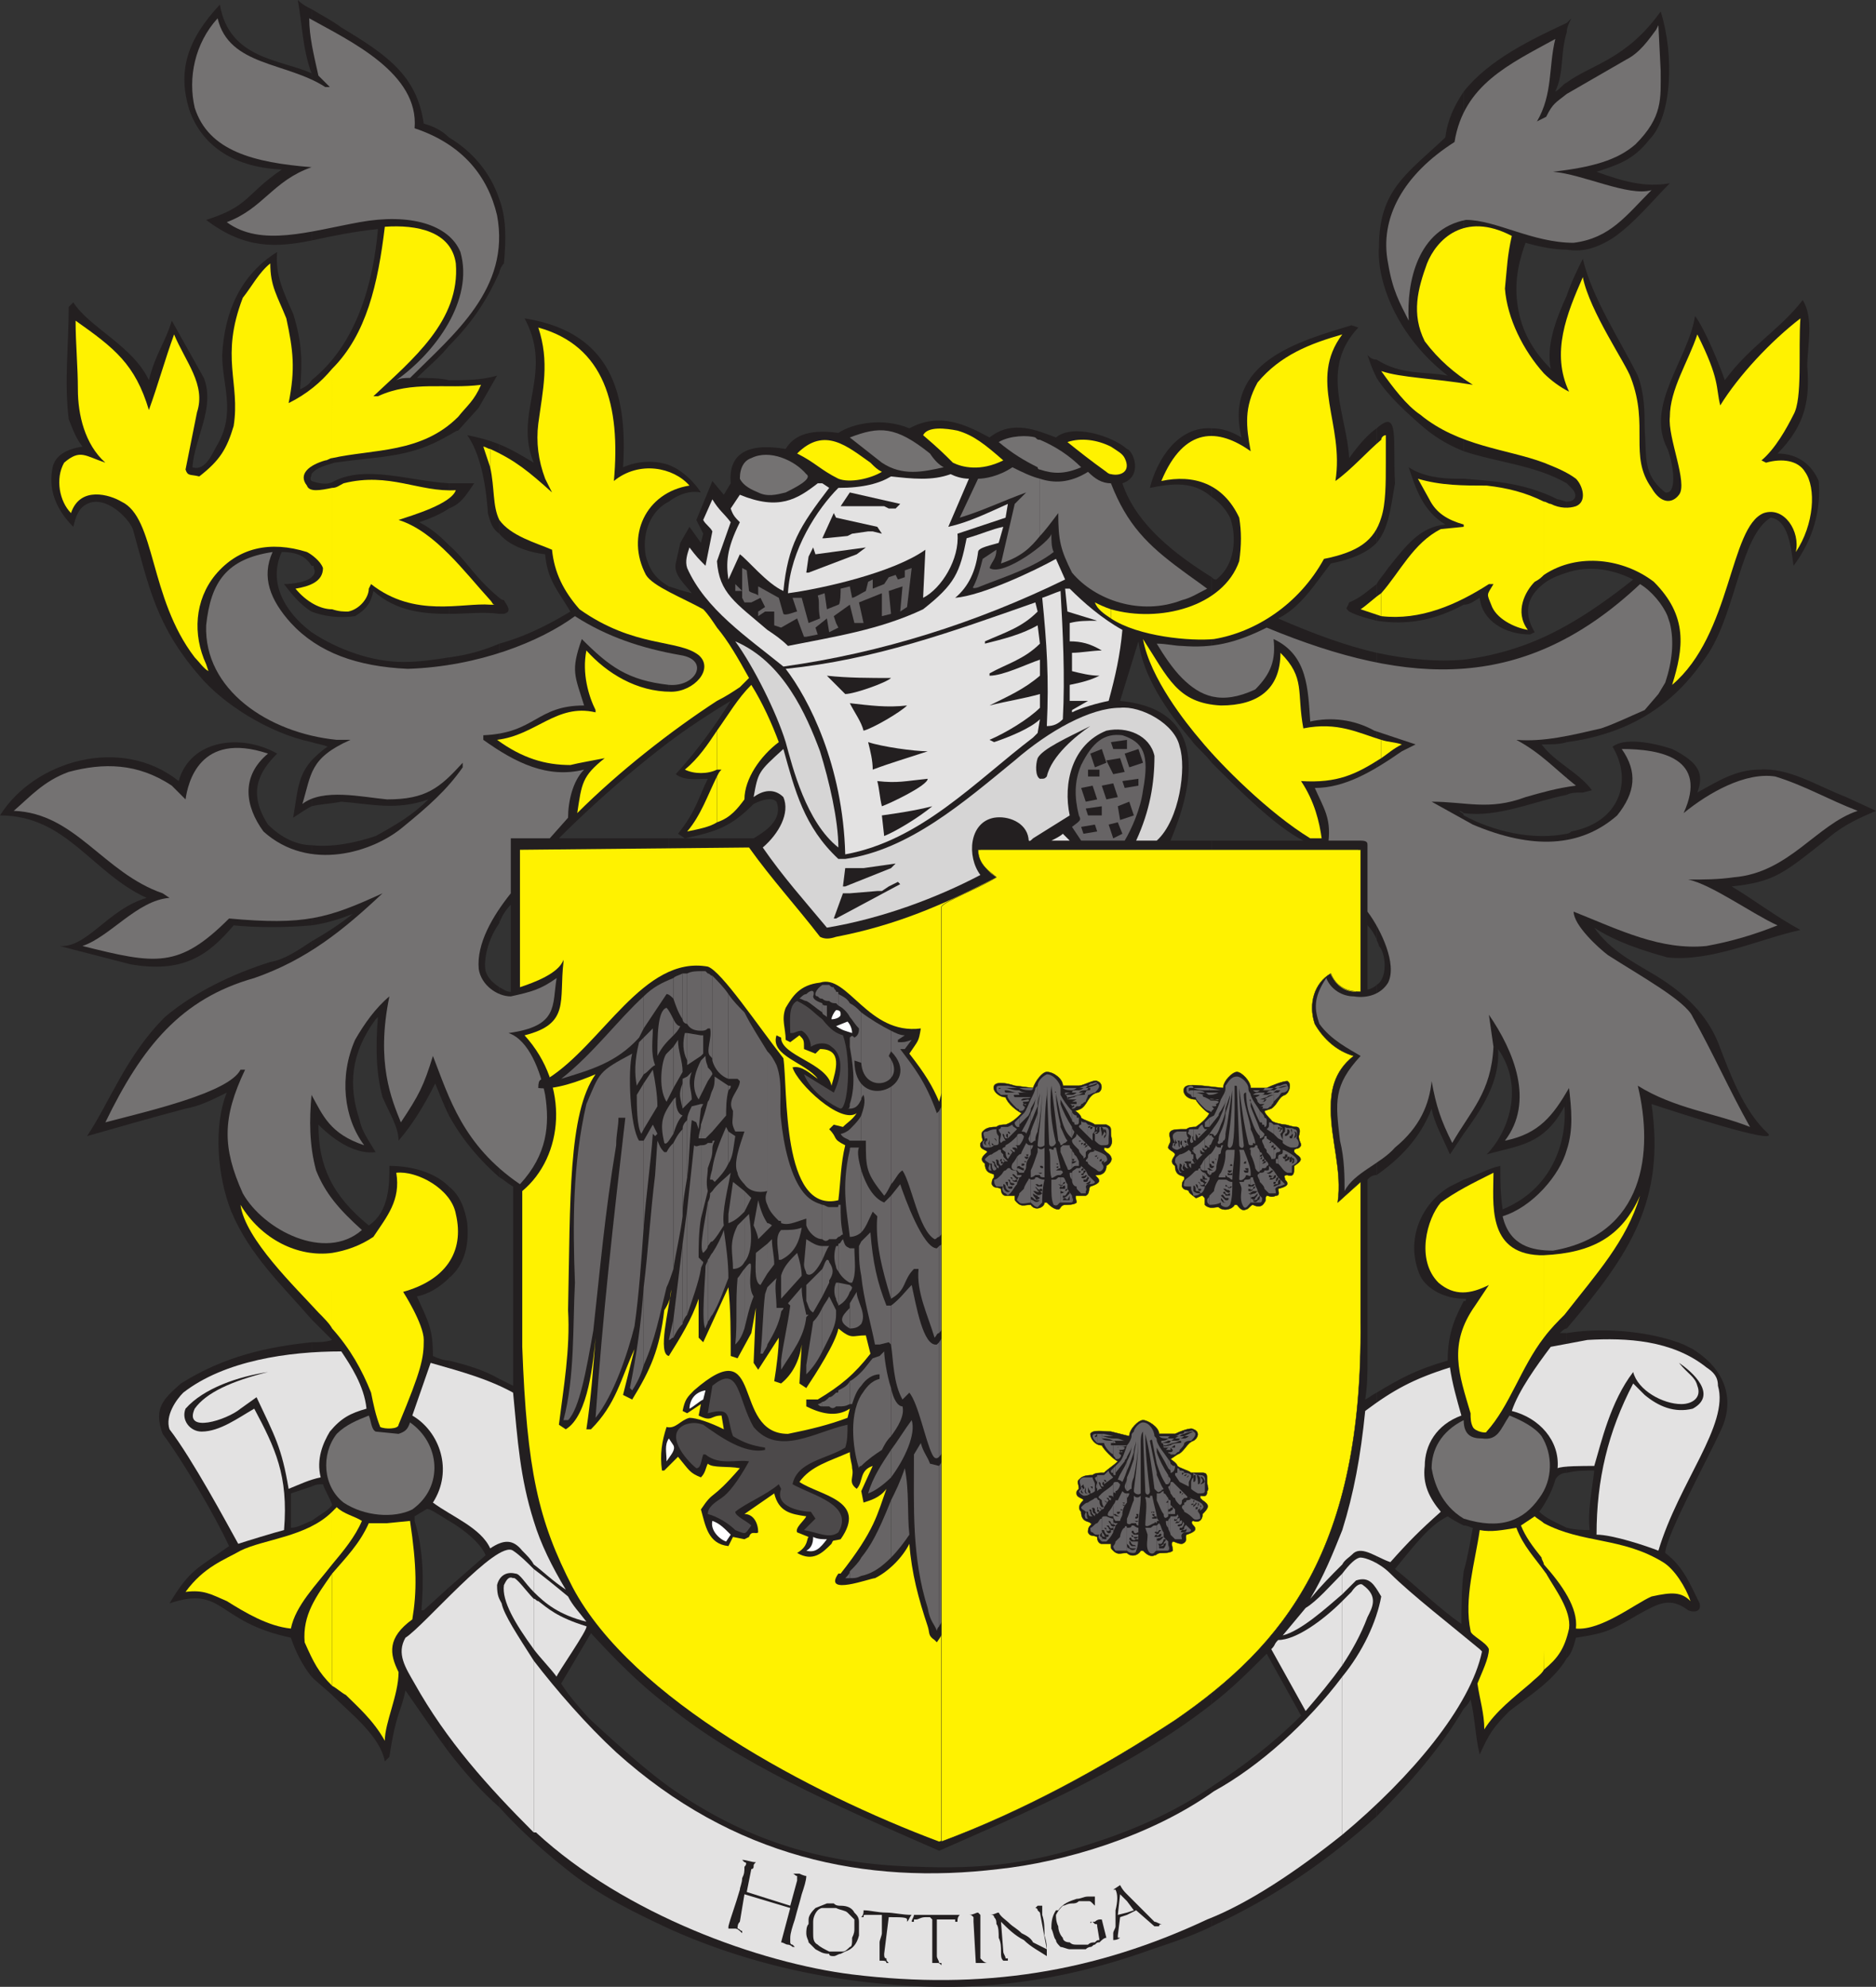 <svg xmlns="http://www.w3.org/2000/svg" width="614.25" height="650.569"><rect width="100%" height="100%" fill="#333333" stroke="none"/><path fill="#231f20" fill-rule="evenodd" d="M513 500.25V543c1.5-1.5 2.25-3.75 3-6.75 9.75-1.5 11.25-2.25 20.25-7.5 6.75-3.75 10.5-6 16.5-1.5 1.5.75 4.5.75 3.75-2.25-3-6-5.25-12-11.25-16.5 0-5.25 14.25-31.5 18-39.75 4.5-9 3-19.5-9-27l-3-1.5c-9-3.75-24.75-6-38.25-3.75v45.75c3-.75 6-.75 9-.75-.75 6.75-2.25 13.5-1.5 19.5-1.5 0-4.5 0-7.5-.75M513 273v162c21-24.75 32.25-42 27.75-73.5 6.75 2.25 41.25 13.5 38.25 9.75-8.25-7.5-12.75-20.25-16.5-30-3.75-9-10.5-15.75-20.25-21.75-7.5-4.5-15-8.25-20.25-15.75 6.75 4.5 15.75 7.5 24 9.75 14.25 1.5 30-6 43.5-9-8.25-4.5-15-9.75-22.5-14.25 14.25-1.5 17.25-4.5 31.5-15.75 5.25-4.5 10.5-6.75 15.75-9l-9.75-4.5c-9.75-3.75-18.75-9.75-28.5-9-7.5 0-13.5 3.75-20.25 7.5 2.25-6 .75-9.75-8.25-14.25-6.75-2.25-15.75-3.75-19.5-.75 6.75 11.25 2.25 24.75-13.5 27.75-.75.75-1.5.75-1.5.75"/><path fill="#231f20" fill-rule="evenodd" d="M513 251.25v9c1.5-.75 3-.75 5.25-.75l3-.75c-2.25-3-5.25-5.25-8.25-7.5m0-46.5V243c28.5-3.75 40.5-20.25 46.5-29.25 9-14.25 10.5-38.25 20.25-44.25 6 .75 6.75 10.5 7.5 15.75 6.75-9 9-18.75 8.25-27.75-2.25-5.25-6.75-9-13.5-9 9.75-9.75 10.5-18.75 9.75-28.5 0-6.75 2.25-15.75-1.5-21.75-7.5 9.75-17.25 15-25.5 26.25-1.5-4.5-6.75-17.25-9.75-21-2.25 14.25-16.5 29.25-9 43.5 2.25 6 3 15-.75 14.25-7.5-6-6-11.25-6.75-21 0-5.25 0-11.25-2.25-17.25-6-12-15-25.5-18-38.25-1.5 3-3.75 7.5-5.25 12v61.5l1.5 1.5c2.25 2.25 1.5 4.5-1.5 4.5v23.25c6.75-2.25 14.25-1.5 21.75 2.25-7.5 6-15 11.25-21.75 15M513 27v54.75c4.5.75 9 0 15-3.75 6.75-4.5 13.5-12.75 18.75-18-8.25 1.5-15.75-.75-24-3.75 6.75-2.25 12-3.75 17.25-10.5 7.5-7.5 8.25-27.75 3.75-42C532.5 19.5 521.25 21 513 27m0-19.5v3c0-1.5.75-3 1.5-4.5L513 7.5m0 3v-3c-11.25 5.25-25.5 12-33.75 22.5v117.75c11.25 3.75 23.25 4.5 33.75 10.5v-61.5c-3.75 8.25-6.75 16.5-5.25 24-5.25-5.25-9-11.25-10.5-18.75s-.75-14.25 2.25-22.5c5.25 1.5 9.75 2.25 13.5 2.25V27c-1.5.75-2.25 2.25-3.75 3 3-6.75 1.5-12 3.75-19.5"/><path fill="#231f20" fill-rule="evenodd" d="M513 187.5v-23.25c-.75 0-2.25-.75-3-.75-12-6-23.25-6-30.75-6.75V198c2.25 0 3.75-1.5 5.25-2.25.75 7.5 8.25 12 16.5 12l1.5-.75c-4.5-7.5-1.5-12.75 3.75-16.5 2.25-1.5 4.5-2.25 6.75-3m0 55.5v-38.25c-10.5 6-21.75 9.75-33.75 11.25v50.25c11.25 1.5 22.5-3.75 33.75-6v-9c-3-2.25-6-4.5-8.25-7.5 3 0 6 0 8.25-.75m0 192V273c-11.25 2.25-24-.75-33.75-6v104.25c6-8.25 12-17.25 11.25-27.75 9 12.75 3 27.75-3.75 34.5 10.5-3 18.75-3 25.5-15.75.75 9-2.25 26.25-20.25 33.75-.75-5.25-.75-9-.75-14.25-3.75.75-7.5 3-12 4.5v39h.75c0 .75 0 .75-.75.75v73.5c1.5 0 2.25.75 3 .75-.75 3.75-1.5 9-3 14.25v45c.75-.75 1.5-1.5 2.25-3 1.5 6 1.5 12 3 18 3-6.75 4.5-9 9.75-14.25C501 555 508.5 550.5 513 543v-42.75c-3-1.5-6.75-3-9-5.25 2.25-3 4.5-7.5 5.25-10.5.75-1.5 2.25-2.25 3.75-2.25V436.5h-2.25c.75-.75 1.5-1.5 2.25-1.5m-33.75-287.25V30c-3 4.5-5.25 9-6 15-12.75 12-21.75 17.25-21.75 36-.75 11.25 6 29.25 22.5 42-7.5-1.5-15 0-23.25-5.25v6c3.75 6 10.5 12 15.75 16.5 4.5 3.75 9 6 12.75 7.5m0 50.25v-41.25H477c-5.25 0-11.25-.75-15.75-3.75 2.25 6.75 4.5 14.25 12 18.75-8.25.75-12.75 6.75-18.75 14.25-1.5 2.25-3 3.75-3.75 5.25v12c9.75 1.5 18.75 0 28.5-5.25m0 68.25V216c-8.25.75-18 0-28.5-2.25v93.75c0 .75.75 1.5.75 2.25 2.25 2.25 3 10.5-.75 12.75v62.25c7.5-5.25 14.25-12 18-21.75.75 4.5 3.75 9.75 6 15l4.5-6.75V267c0-.75-.75-.75-1.5-1.5.75 0 1.5.75 1.5.75m0 159v-39l-4.5 2.25c-9 5.25-15 17.25-9.75 29.25 2.25 4.5 8.25 7.5 14.25 7.5m0 74.25V426c-2.25 4.5-5.25 9.75-5.25 19.5-10.5 3-15.75 6-23.25 10.5v138.75c11.25-11.25 21-22.5 28.5-35.25v-45c-.75 6-.75 12-.75 17.25-7.5-5.25-14.25-12-21.75-18C463.5 505.5 468 499.5 474 496.5c2.25 1.5 3.75 2.25 5.25 3m-28.5-359.25v37.5c3.75-4.5 4.5-10.5 6-19.5-.75-14.25 1.5-24.75-6-18m0-16.5v-6c-1.5 0-2.25-.75-3-1.5.75 2.25 1.5 4.5 3 7.5"/><path fill="#231f20" fill-rule="evenodd" d="M450.75 177.75v-37.5c-2.25 1.5-5.25 4.5-9 9.75-.75-14.25-9.75-29.25 3-42.75l-2.25-.75c-17.25 5.25-42 12-36 36.75-3.75-2.25-6.75-3-9.75-3v22.5c2.25 1.5 4.5 3.75 6 6.75 1.5 3.75 3 14.25-4.5 20.25-.75 0-.75 0-1.5-.75v60.75c9 9 21 21 30 25.5h-30V558c6.75-5.25 12-10.5 18-16.5L426 561.75c-9 9-18.75 16.5-29.25 23.25v45.75c21-9.75 38.25-21.75 54-36V456c-1.5.75-2.25 1.5-3.75 2.25.75-4.5.75-9 .75-13.5v-58.5c.75-.75 1.5-1.5 3-1.5V322.5c-.75.75-2.25 1.5-3 1.5v-21c1.5 1.5 2.25 3 3 4.5v-93.75c-9.75-2.25-20.25-6-32.25-11.25 7.5-3.75 12-11.25 17.25-18 7.5-1.5 12-3.75 15-6.75"/><path fill="#231f20" fill-rule="evenodd" d="M450.75 203.25v-12c-3 2.25-5.25 4.5-9 6-.75 2.25-1.5 1.5 0 3 3 1.5 6 2.25 9 3m-54-40.5v-22.5c-11.25-.75-18 10.5-20.25 19.5 7.5-1.5 14.25-2.25 20.25 3"/><path fill="#231f20" fill-rule="evenodd" d="M396.75 249.75V189c-12-7.5-24.75-17.25-29.25-30.75 6.75-2.25 3.75-10.5 1.5-11.25-5.25-4.5-18-8.25-23.25-3.75-6-2.25-14.25-6-21.75 0-8.25-4.5-16.5-8.25-26.25-3-9-3.75-18.75-1.5-23.25 1.5-10.5-1.5-15 1.5-17.25 5.25-13.5-2.25-18.75 2.25-18 11.25L237 162l-3.75-4.5-5.25 12.75 2.25 4.5-.75 3-3.75-5.25-3 5.25-1.5 6.75c-.75 3.75 3 6.75 5.25 9.75-3-.75-5.25-1.5-7.5-2.25v51c6-4.5 12.75-9 20.25-13.5-5.25 8.25-10.5 15.75-18 24 3 2.25 6.75 1.5 10.5 1.5-3 6-3.75 10.5-9.75 18l2.25 1.5c10.5-2.25 15-3.75 22.5-11.25 3-1.5 6-2.25 7.5-.75 2.25 6-3.75 9.75-7.5 12H219v284.25c23.25 18.75 52.5 31.5 88.5 47.25 25.5-11.25 61.5-26.25 89.25-48V275.25h-13.5c6-14.25 15-42.75-16.5-45.75l6-19.5c1.5 11.25 9 22.5 17.25 32.25 1.5 2.25 4.5 4.5 6.75 7.5"/><path fill="#231f20" fill-rule="evenodd" d="M396.75 630.75V585c-12 8.25-25.5 14.25-39.75 18.75-20.25 6.75-36.75 8.25-56.25 7.5C270 610.5 244.5 603 219 585v46.5c23.25 10.5 50.25 17.25 79.5 18.75 26.25 1.5 51.75-2.25 78.75-12 6.75-2.25 13.5-4.5 19.5-7.5M219 152.25v12c3-2.25 6.75-3.75 10.5-3-3-4.5-6.75-7.5-10.5-9m0 12v-12c-4.5-1.5-9.75-1.5-15 .75 1.5-24-3.75-44.25-32.25-48.75 9.75 18-3.75 30.75 3 47.25-3.75-2.25-7.5-4.5-11.25-6v29.25c3 3.75 9 6 15 6.75.75 8.25 3.75 11.25 8.25 18.75-7.5 4.5-15 8.25-23.25 10.5v91.5c.75-2.25 2.25-4.5 3.75-6v28.5c-1.5 0-2.25-.75-3.75-1.5v62.25c1.5.75 3 2.25 4.5 3v65.25l-4.5-2.25v140.25c6.75 7.5 15 15 24.75 22.5 9 6.75 19.5 12 30.75 17.25V585c-8.25-6-16.5-13.5-25.5-21.75-2.25-2.25-7.5-8.25-9.75-12l9.75-16.5c8.25 9 16.5 17.25 25.5 24V274.5h-36a360.757 360.757 0 0 1 36-31.5v-51c-3.75-2.25-6-4.5-7.5-9.75-1.5-7.5 1.5-15 7.5-18"/><path fill="#231f20" fill-rule="evenodd" d="M163.5 195.75V201h1.5c3-.75.75-3 0-4.5-.75 0-1.5-.75-1.5-.75m0-130.5v24c0-.75.75-2.25 1.5-3 .75-8.25.75-15-1.5-21m0 24v-24c-3-9-9-15.75-16.5-20.25v68.25c8.25-8.25 12.75-15.75 16.5-24m0 85.5V145.5c-3.75-1.5-6.75-2.25-10.5-3 3.75 5.25 6 14.25 6.75 25.5.75 3 1.5 5.25 3.75 6.75m0 26.25v-5.25c-8.25-6.75-10.5-12-16.5-17.25V201c6 0 11.25-.75 16.5 0m0 101.25v-91.5c-5.25 2.25-10.5 3.75-16.5 4.5v150c4.5 8.25 10.5 15 16.5 20.25v-62.25c-2.25-1.5-3.75-3-4.5-5.25-.75-3.75.75-10.5 4.5-15.75m0 289.5V451.5c-5.25-3-10.5-4.5-16.5-6V498c5.25 3 10.5 7.5 12 11.25l-12 10.5v54c5.25 6.75 10.5 12.75 16.5 18M147 388.5v30c4.5-3.75 6.75-9.75 6-18-.75-4.5-2.25-9-6-12m0-230.25v8.25c3.75-1.5 5.25-3.75 8.25-8.25H147m0-33.75v18c1.5-.75 2.25-1.5 3-1.5l6.75-7.5 6-10.5c-5.25 1.5-10.5 1.5-15.75 1.5m0-11.25V45c-2.25-2.25-5.25-3.75-8.25-4.5-2.25-15.75-12-22.5-27-31.5-3-2.25-6-3.75-9.75-6v75.75c6.75-1.5 14.25-3 21.75-3.75-1.5 17.25-6.75 37.5-21.75 49.5v30.75c1.5-2.25 5.25-3 7.5-3.75 15.75-2.25 24.75-1.5 37.5-9v-18c-3-.75-6.75-.75-10.5-.75 3.75-3.75 7.5-6.75 10.5-10.5"/><path fill="#231f20" fill-rule="evenodd" d="M147 166.5v-8.25c-12.75-.75-27-6-37.5-.75-2.25 1.5-5.25.75-7.5 0v27.75c.75 0 .75 0 .75.75.75 1.5 0 2.25-.75 3v11.25c3.75 1.5 9 2.25 14.25 1.5 3.75-2.25 5.25-4.5 6-8.25 7.5 6.75 16.5 7.5 24.75 7.5v-22.5c-2.25-2.25-5.25-5.25-9.75-7.5 4.5-1.5 7.5-3 9.75-4.5m0 198.75v-150c-4.5.75-9.75 1.5-15 1.5-9.75 0-21-3.75-30-9.75v36c2.25.75 3.75.75 5.25 1.5-2.25 1.5-3.75 3-5.25 4.5v15c3-.75 6-.75 9.75-1.5 9.75.75 18 3 28.5-.75-5.25 5.25-10.5 8.25-17.25 12-6.75 2.25-14.25 3.75-21 3V303c5.25-.75 9.75-2.25 13.5-3.75-3.75 3-8.25 6-13.5 9V432l6.75 6.75c-2.25.75-4.5.75-6.75.75v47.25c1.5-.75 2.25-.75 3.75-.75.75 2.25 2.25 4.5 3 6.75-.75 1.5-3.75 3-6.75 5.25v51c2.25 2.25 5.25 4.5 7.5 6.75 5.25 5.25 15 12.75 16.5 21l1.5-1.5c2.25-15 3.75-14.25 5.25-21.75 5.25 7.5 9.75 14.25 14.25 20.25v-54l-8.25 7.5H138c.75-9.75.75-19.5-2.25-29.25v-1.5l3.75-2.25c.75-.75 3.75 1.5 7.5 3.75v-52.5c-1.5 0-3.75-.75-5.25-1.5 0-9-1.5-11.25-5.25-19.5 3.75-.75 7.5-3 10.5-6v-30c-4.5-4.5-12-6.75-19.5-6.75 0 6 0 15-6.75 19.5-12-9.75-16.5-19.5-16.5-33 6 6 12.75 9.75 18.75 9-2.25-3.75-4.5-6.75-5.25-10.5-3.75-11.25-3-21.75 5.25-33l.75-.75c-.75 9-.75 18 1.5 26.25 2.25 5.25 5.25 9.75 5.25 14.25 4.5-5.25 8.25-11.25 12-18.75 1.5 3.75 3 7.5 4.5 10.5m-45-286.5V3c-1.5-.75-3-1.5-4.5-3C99 8.25 99 15.75 102 24c-9.75-4.5-27-4.5-30-22.5-10.5 11.25-14.25 21.75-9.75 35.25 3.75 9.75 12.75 18 30 18.75-12 8.25-10.5 12-24.75 16.5 12.75 9.75 23.25 9 34.5 6.75m0 76.5V124.5c-.75 1.5-2.25 2.25-3.75 3 .75-9 .75-15-2.25-24.75C93 96 90 90 90.75 82.5c-12 7.5-17.25 19.5-18 33.75 0 9.75 4.5 18.75-1.5 29.25-1.5 2.25-3.75 9-8.25 7.5.75-9.75 7.5-19.5 3.75-29.25L56.25 105c-2.25 7.5-5.25 10.5-7.5 19.5C43.5 113.25 29.25 107.25 24 99l-1.5 1.5c0 12-1.5 24.75 0 36.75 1.5 3.75 2.25 6 4.5 9-5.25.75-9 3-9.75 6.75-1.5 6.75.75 13.5 6.75 19.5.75-3 1.5-6 4.5-7.5 6-3 13.5 4.5 15 8.25 5.25 18.75 7.5 31.5 21.75 48 7.5 9 22.5 18.75 36.75 21.75v-36c-9-6.75-14.25-16.5-9.75-26.25 3.75 0 7.5.75 9.75 4.5V157.5c-.75-.75 0-1.5 0-2.25"/><path fill="#231f20" fill-rule="evenodd" d="M102 200.25V189c-1.5 1.5-6 2.25-9 2.25 2.25 3 5.25 6.75 9 9m0 63.75v-15c-4.5 5.25-4.5 9.75-6 18.75 2.25-1.5 4.5-3 6-3.75"/><path fill="#231f20" fill-rule="evenodd" d="M102 303v-26.25c-4.5 0-9.75-2.25-14.25-6.75-6.75-10.5-3-17.25 3-23.25-12-6.75-28.5-4.5-32.25 9C39.75 240.75 11.25 249 0 267c21.75 0 30 18.75 48 27-12.75 3.75-19.5 16.5-28.5 15.75l23.25 6c17.25 3 25.5-3 33.75-12.75 7.5.75 17.25.75 25.5 0m0 129V308.25c-4.5 3-9 6-13.5 6.75-12 3.75-24.75 9.75-34.5 18-12.75 12.75-18 27.75-25.5 39 10.5-3 21-6 32.25-9 4.5-.75 9-3 13.5-5.25-4.5 11.25-3 27.75 1.5 39 6 14.25 16.5 24 26.25 35.25m0 54.75V439.5C87.75 441 73.5 444 59.25 453c-6 5.25-9 8.25-6 16.5 6.75 9 17.25 27 21.75 36.75-10.5 7.5-12.75 7.5-19.5 18.75 18-6 15 6 39.75 11.25 1.5 4.5 3.75 9 6.75 12.75v-51c-2.25.75-4.5 2.25-6.75 2.25V489l6.75-2.25"/><path fill="#e3e2e2" fill-rule="evenodd" d="M439.5 549v51.75c22.5-18.75 42-42 45.75-60l-.75-.75c-9-7.5-22.5-18-29.25-24.75-3.75-3.75-8.25-5.25-9.75-5.25s-3.75 2.25-6 5.25V522l4.5-4.5c4.5-1.5 6 1.5 8.25 5.25-1.5 8.25-6 18-12.75 26.25"/><path fill="#e3e2e2" fill-rule="evenodd" d="M439.5 524.25v21c3-4.5 6-9.75 8.25-15.75 1.5-3 3.75-6.75-1.5-10.5-.75-.75-2.25 0-3.75 2.25l-3 3m0-23.25v11.25c.75-1.5 2.25-2.25 3.75-3.75 3-2.25 7.5 1.5 12 3 6-6.75 9.75-10.5 16.5-16.5-3.75-4.5-6-9-5.25-15 0-6.75 3.75-13.5 12-16.5-1.5-5.25-3-10.5-3.75-15.75-12 3.75-18.75 7.5-27.75 14.25-1.5 15-3.75 27-7.5 39m83.25 1.5c0-18 3.75-33.75 12-49.5l3.75 3.75c4.5 3.75 9.75 6 15.75 4.5 8.25-4.5 0-12-4.5-15 3 3.75 5.25 4.5 6 7.5 1.5 3.75-1.5 6-5.25 6-6 0-14.25-4.5-15.75-10.5-7.5 9.75-10.5 23.25-12.75 30.75-3.75 0-10.5 0-12 .75.75-9-6-16.5-15-18.75 2.25-6.75 8.25-15 12.75-21l12-2.25c12.75-.75 27.75 0 39 9 2.25 1.5 3.75 3 3.75 6 3.75 12.75-12.75 31.5-19.5 54-3.75-1.5-15-5.25-20.25-5.25m-83.25 9.75V501c-3 7.5-6 15-10.5 22.5 3.75-4.5 6.75-7.5 10.5-11.25m0 9.75v-6.75c-3.75 3.75-8.25 9-12 11.25l-7.5 9c6-1.5 14.25-9 19.5-13.5"/><path fill="#e3e2e2" fill-rule="evenodd" d="M439.5 545.25v-21c-6 6-15 12.75-21 12.75-1.5 1.5-.75 1.5-2.25 3l11.25 20.25c4.5-5.25 8.25-9.75 12-15"/><path fill="#e3e2e2" fill-rule="evenodd" d="M439.5 600.75V549c-11.25 15-27 29.25-42 37.5-21 15-49.5 23.25-70.5 25.5-43.5 5.25-87-3.75-125.25-38.25-9.75-9-19.5-20.25-27-30V600h.75c29.25 27 73.5 42.75 103.5 46.5 42.75 5.25 79.5-.75 116.25-18 13.5-5.25 29.25-15.75 44.25-27.75"/><path fill="#e3e2e2" fill-rule="evenodd" d="M174.75 523.5V540c2.25 3 5.25 6 7.5 9 0-.75 10.5-15.75 9.75-16.5-9.75-3-12.75-6-15.75-8.25-.75 0-.75-.75-1.5-.75"/><path fill="#e3e2e2" fill-rule="evenodd" d="M174.75 513.75v7.5C178.5 525 183 528.75 192 531c-2.25-3-4.5-5.25-6-8.25-4.5-3.75-8.25-6.75-11.25-9m0-15.75v14.25c3 2.25 6 5.25 10.5 8.25-4.5-7.5-8.25-15-10.5-22.5m0 14.25V498c-4.5-14.25-5.25-26.25-6.75-42-8.25-4.5-16.5-6.75-27-9.75l-6 17.25c9 5.25 13.5 18 6.75 28.5 6 4.5 15.75 8.25 18.75 15 4.5-3 7.5-3 10.5.75 1.5 1.5 3 3 3.75 4.5"/><path fill="#e3e2e2" fill-rule="evenodd" d="M174.75 521.25v-7.5c-2.25-2.25-4.5-4.5-6.75-6-5.25-3.75-29.25 24.75-35.25 28.5-3 5.25 0 9.75 3 15 10.5 18.75 24 33.75 39 48.75v-56.25c-5.25-8.25-9.75-15-10.5-18.75-.75-1.5-1.5-2.25-1.5-6 .75-3 3-4.5 6-3.75 1.5 0 3 3 6 6"/><path fill="#e3e2e2" fill-rule="evenodd" d="M174.75 540v-16.5c-2.25-2.25-6-7.5-6.75-6.75-1.5-.75-2.25.75-3 2.25-.75 5.25 3.75 12.75 9.75 21M78 505.5c-3.75-6.75-15-27.75-22.5-37.5-1.5-4.5 2.25-9.75 4.5-12 13.5-10.5 34.5-13.5 51.75-13.5 3 4.5 7.5 11.25 8.25 18.75-5.25 1.5-8.25 3-12 7.5-2.25 3.75-4.5 9-3 15-3.75.75-6.75 2.25-10.5 3.75-2.25-13.5-4.5-17.25-10.5-30l-5.25 3.75c-4.5 3.75-18.75 8.25-15 0 3.75-5.25 12-9 24-12-9.75 1.5-21 5.25-27 12-1.5 3.75 1.5 7.5 5.25 7.5 6 0 12-4.5 17.25-7.5C90 474 94.5 483 93 501c-3 .75-12.75 3.75-15 4.5"/><path fill="#fff200" fill-rule="evenodd" d="M307.5 603c-42-15.75-100.5-46.5-120-83.25C176.25 498 172.5 481.5 171 441v-51c13.5-11.25 15.75-34.5.75-51 15-3.75 11.25-11.25 12.75-24v-.75c-1.5 4.5-9.75 7.5-14.25 9v-45l75-.75c7.5 10.5 15.75 19.5 23.25 29.25 1.5.75 3 .75 5.25 0 19.5-3.75 35.25-10.5 52.5-19.5-2.25-1.5-5.25-3.75-5.25-9h123.75l-.75 46.5c-4.5 0-7.5-3-9-7.5-4.5 3.75-7.5 11.25-5.25 18 2.25 5.25 7.5 8.25 12.75 10.5-6.75 5.25-7.5 12-7.5 17.25 0 10.5 4.5 20.25 2.25 30.75l.75.75 6.75-6v44.25C444.75 507 420 538.5 384 563.25c-24 15.75-51 30-76.5 39.75m198-87.75v31.5c4.5-3.75 6.75-6.75 8.25-13.5.75-6-4.5-12.75-7.5-18h-.75"/><path fill="#fff200" fill-rule="evenodd" d="M505.5 498.75v13.5c6 6.75 11.25 14.25 10.5 21 8.25.75 19.5-8.25 24.75-10.5 6.75-1.5 9.75-1.5 12.75 1.5-1.5-4.5-5.25-10.5-9-12.75-13.5-8.25-26.25-6-39-12.75m0-87.75v27c2.25-3 4.5-5.25 6.75-7.5 10.5-13.5 20.25-24 24.75-39-6 13.5-15.75 18.75-31.5 19.5m0-246.75v24c11.25-7.5 26.25-5.25 36 2.25 11.25 11.25 9.75 21.75 6 33.75 19.5-16.5 18.75-51.75 30-56.25 6.75-2.25 12 6 10.5 12.75 6-9 6.75-21 3-26.25-2.25-3.75-7.5-4.5-12.75-3l-1.5-.75c4.5-3.75 8.25-10.5 10.5-15 3-5.25 1.5-21 2.25-31.5-9.75 7.5-20.25 18.75-26.25 28.5-1.5-6 0-8.25-7.5-23.25-3 9-9 18-9 27-.75 6.75 6 21.75 3 25.5-2.25 3-6 3-9-2.25-7.5-10.5-.75-20.25-6.75-36-1.5-4.5-13.5-21.75-15.75-33-5.25 12-10.5 24.75-4.5 37.5-3-1.5-6-3.75-8.25-6v29.25c3.75 1.5 7.5 3 10.5 5.25 2.25 2.25 3.75 7.5 0 9-2.25.75-5.25.75-8.25-.75-.75 0-1.5-.75-2.25-.75m0-12.75v-29.25c-6.75-7.5-12-18-12.75-27.75.75-7.5.75-10.5 2.25-17.25-15.75-8.25-24.75 1.5-27.75 9-3 8.25-5.25 16.5-.75 25.5 4.5 6 9.75 10.5 15.75 14.25-13.5-2.25-23.25-2.25-30-4.5 3.75 5.25 8.25 11.25 12.75 14.25 12.75 10.5 28.5 11.25 40.5 15.75m0 36.75v-24c-6-3-12-4.5-18.75-5.25-7.5 0-15 0-22.5-2.25l3.75 6.75c2.25 4.5 6 6.75 11.25 8.25v.75l-7.5.75c-9 4.5-13.5 14.25-19.5 21v7.5c12.75 1.5 24.75-3.75 35.25-10.5h1.5c-2.25 3.75-2.25 3-.75 6.75 1.5 4.5 7.5 7.5 12 8.25-4.5-6-.75-12.75 2.25-15.75 1.5-.75 2.25-1.5 3-2.25m0 249.75v-27H504c-17.25-.75-15-17.25-15-27-7.5 3.75-12 6-17.25 9.75-4.5 5.25-8.25 18.75-.75 26.25 5.25 4.5 10.5 3.75 16.5.75l-4.5 6.75c-9 12.75-5.25 22.5-1.5 35.25 0 1.5 0 3 .75 4.5s4.5 2.25 4.5 1.5c7.5-8.25 11.25-21 18.75-30.75m0 74.25v-13.5c-.75-.75-2.25-1.5-3-2.25l-4.5 3c1.5 3.75 3.75 6.75 6.75 10.5 0 .75.75 1.5.75 2.25m0 34.5.75-31.5c-3.75-5.25-7.5-9-9.75-15-4.5.75-8.25 1.5-12 .75-1.5 10.5-5.25 22.5-3 33 0 1.5 5.25 3.75 6 6 0 3-2.25 7.5-3.75 11.25.75 5.25 2.25 9.75 2.25 15 3.75-6 9.75-10.5 15-15 1.5-1.5 3.75-3 4.5-4.5m-53.25-304.5v6c2.25-1.5 3.75-3 6.75-4.5-2.25-.75-4.5-.75-6.75-1.5m0-98.25v25.5c1.5-4.5 1.5-11.25 1.5-18v-9c-.75 0-1.5.75-1.5 1.5m0 25.5V144c-4.5 3.75-9.75 9.75-15 13.5 3-18.75-9-33 2.25-48-10.5 3-20.25 6.75-27.75 15.75-4.5 8.25-3.75 14.25-2.25 22.5-10.5-7.5-21.75-8.25-29.25 9.75 10.5-2.25 20.25.75 25.5 12 .75 4.5.75 9 0 14.25-5.25 15-26.25 20.25-42 15.75v3c9 6 26.25 7.5 33.75 6.75C411 207 425.25 198 433.5 183c11.25-2.25 16.5-6 18.75-13.5"/><path fill="#fff200" fill-rule="evenodd" d="M452.25 201.75v-7.5c-2.25 1.5-4.5 3.75-6.75 5.25l6.75 2.25m0 46.5v-6c-7.5-2.25-14.25-6-25.5-3.75-2.25-12 .75-16.5-7.5-24.75 0 12-7.5 17.25-19.5 17.25-14.25-.75-17.25-9-25.5-21.75C376.5 222 388.5 237 393 242.25c6.75 8.25 22.5 24 36 32.25h3.75c-.75-5.25-2.25-12-6.75-18.75 12 .75 18-2.25 26.25-7.5m-88.5-102v9c3 .75 6.75-.75 4.5-5.25-.75-1.5-2.25-2.25-4.5-3.75m0 9v-9c-4.5-2.25-9.75-3-14.25-1.5 3.75 3 7.5 6 12.75 9.75 0 0 .75.75 1.5.75m0 47.25v-3c-2.25-.75-3.75-1.5-5.25-2.25.75 2.25 3 3.75 5.25 5.25m-129 51.75v15c4.5-1.5 6.75-4.5 9-7.5C243.75 255 249 247.5 255 243c-2.25-6-5.25-12.75-9-18.75-4.5 4.5-7.5 9.75-11.25 15V252h1.5c-.75.75-.75.75-1.5 2.25m0-48.75v24c3-1.5 5.25-3 7.5-4.5l3-3c-3.75-6.75-6.75-12-10.5-16.5m77.25-54c-3-3-4.5-4.5-9.75-9 1.5-3 7.5-2.25 11.25-1.5 5.25 1.5 9 4.5 15 9.75-7.5 3.75-13.5 2.25-16.5.75m-37.5 5.25c-6-3-7.5-5.25-13.5-8.25 9-9 16.5-2.25 24 3 1.5 1.5 2.25 2.25 3.75 3-3.75 2.25-10.5 3.75-14.25 2.25m-39.75 72.75v-24c-1.5-2.25-3-4.5-4.5-6-6.75-3.75-16.5-7.5-18.75-11.25-6.75-12.75 0-27 14.25-29.25-5.25-6-16.5-8.25-24.75-1.5 2.25-24.75-3-44.25-24.75-50.25 3.75 11.25 1.5 20.25 0 31.5-.75 6 0 12 2.25 18l2.25 4.5c-7.5-6.75-12-10.5-20.25-14.25v6c1.5 6.75.75 12.75 3 17.25 3.75 5.25 12 7.5 17.25 9.75.75 7.5 3.75 13.5 9 19.5 18 12.75 32.25 9.75 39 15 5.25 4.5-1.5 12-9 12-11.25 0-21-6-27.75-13.5-1.5 7.5.75 15 3 19.5v.75c-12.75-3-19.5 7.5-32.25 9 8.25 6 15.75 8.25 24 8.25 3-.75 7.5-1.5 11.25-2.25-7.5 6-7.5 8.25-9 18 13.5-13.5 30.75-27 45.75-36.75"/><path fill="#fff200" fill-rule="evenodd" d="M234.75 252v-12.75c-3 4.5-6 9-10.5 12.75 3 1.5 7.5 1.5 10.5 0m0 17.25v-15c-3 6-5.25 12.75-9.75 18 3.75-.75 7.5-1.5 9.75-3M160.5 196.5v1.5h1.5c-.75 0-.75-.75-1.5-1.5m0-43.5v-6c-.75 0-1.5-.75-2.25-.75l2.25 6.75m0 45v-1.5c-8.25-9-18-22.5-30-26.25 4.5-1.5 17.25-5.25 18.75-9.75-12 .75-21.75-6-36.75-2.25-1.5.75-2.25 1.5-3.75 1.5v39.75c2.25.75 3.75.75 5.25.75 3.75-.75 6.75-4.5 6.75-7.5l.75-1.5c14.25 11.25 30 6 39 6.75m-51.75 317.25V552c1.5.75 3 2.25 4.5 3 3.75 3.75 9 8.25 12.75 15 0-6 4.5-15 4.5-22.5-3-6-3.75-11.25 4.5-17.25 1.5-9 1.5-17.25-.75-32.25l-7.5.75h-6c-3 6.75-7.5 11.25-12 16.5m0-20.25v17.25c3.75-4.5 7.5-9 9.75-14.25-2.25-1.5-6-2.25-8.25-4.5l-1.5 1.5m0-84.75V435c6 6.75 9.75 13.5 12.75 21 .75 3.75 1.5 7.5 3 11.25 1.5.75 6 .75 6-.75 7.5-18 8.25-21.75 8.25-27.75 0-5.25-6.75-15.75-6.75-15.75 13.5-3.75 20.25-12.75 17.25-25.5-1.5-8.25-12.75-14.25-19.5-13.5 1.5 9-3 14.25-7.5 21-4.5 3-9 4.5-13.5 5.25m0-289.5V150c13.5-3 29.25-1.5 41.25-13.5 3-3.75 5.25-5.25 7.5-10.5-11.25 1.5-22.5-1.5-33.75 3.75h-1.5c12.75-12 28.5-24.75 27-43.5-1.5-10.5-12.75-12.75-23.25-12-2.25 18.75-6 35.25-17.25 46.5m0 29.25v-29.25C105 125.25 100.5 129 94.5 132c2.25-11.25 1.5-17.25-.75-27.75-3-7.5-5.25-10.5-5.25-18-3.75 3-6 7.5-9 11.25-7.5 19.5-.75 27.75-3 42-2.25 7.5-4.5 11.25-11.25 16.5-3-.75-3.75 0-4.5-2.25L64.5 135c3-9-3.75-16.5-7.5-25.5-3 8.25-5.25 16.5-8.25 24.75-4.5-15-11.25-20.25-24-29.25 0 7.5.75 15 .75 22.5 0 8.25 2.25 18 9 24-6.75-2.25-8.25-4.5-13.5 0-3 5.25-1.5 12.75 2.25 16.5 3-9 12.75-6 16.5-3.75 11.25 5.25 9 31.5 24 51 1.5 1.5 3 3.75 4.5 4.5l-.75-2.25c-4.5-9.75-3.75-21 3-29.25 7.5-9 18-11.25 30-7.5 1.5.75 4.5 3 5.25 5.25 0 4.5-4.5 6-9 6.75 3.75 4.5 8.25 6.75 12 6.75v-39.75c-3.75.75-7.5 1.5-8.25-.75-3-3.75.75-6.75 6-8.25.75 0 1.5-.75 2.25-.75m0 285v-24.75c-11.25 1.5-23.25-4.5-30-15.75 1.5 11.25 18 27 25.5 35.25 1.5 1.5 3.75 3.75 4.5 5.25m0 77.25V495c-8.25 8.25-22.5 9-30 12.75-5.25 3-12 5.25-18 13.5 6-.75 8.25.75 13.5 3 6 3.75 13.5 8.25 21 9 1.5-7.5 8.25-14.25 13.5-21"/><path fill="#fff200" fill-rule="evenodd" d="M108.75 552v-36.75c-5.25 7.5-9.75 13.5-9 22.5 3 6.75 4.5 9.75 9 14.25"/><path fill="#676465" fill-rule="evenodd" d="M351 270.75c3-2.25 3-2.25 2.25-3.75-1.5-6-1.5-11.25.75-16.5 3.75-7.5 7.5-10.5 13.5-9.75 6.75 2.25 9 6 6.75 18-.75 6-3.75 12.75-6 16.5H354l-3-4.5"/><path fill="#e3e2e2" fill-rule="evenodd" d="M344.25 275.25c1.5-.75 3-1.5 3.75-2.25l2.25 2.25h-6"/><path fill="#d6d5d5" fill-rule="evenodd" d="M270.75 303.75c-7.5-9-14.25-16.5-21-26.25 5.25-4.5 9-11.25 6.75-16.5-3-3-6.75-2.25-9.75 0 1.5-8.25 1.5-8.25 9.75-15.75 3.75 13.5 6.75 25.5 18 36h2.25c21-3 39-18.75 55.5-32.25 11.25-9.75 24.75-17.25 34.5-17.25 6.75-.75 18 5.25 19.5 12.75 2.25 6.75 0 24-7.5 30.75H372c4.5-9.75 6-18.75 6-27.75-1.5-6.75-9-9.75-15.75-8.25-11.25 4.5-14.25 17.25-12 27.75l-12 7.5c-.75.75-1.5 1.5-1.5 0-.75-5.25-6.75-7.5-11.25-6.75-8.25 1.5-9 12.75-4.5 18.75-14.25 7.5-32.25 14.25-50.25 17.25"/><path fill="#e3e2e2" fill-rule="evenodd" d="M342.75 237.75c.75-15.75 0-27-1.5-42 2.25-.75 3.75-1.5 6-2.25.75 13.5 1.5 27.75.75 42-1.5 1.5-3 2.25-5.25 2.25m8.25-5.25 5.25-3h-6v-5.25c3.75-.75 6.75-1.5 9.75-3-3 0-6-.75-9-1.5v-6c3 0 6.75-.75 9.75-.75-3.75-2.25-6.75-3-10.5-3v-6c3-.75 5.25-.75 9-.75l-9.75-3-.75-7.5h1.5c4.5 4.5 10.5 9.75 17.25 13.5-.75 8.25-2.25 15-4.5 23.25-3.75.75-9 2.25-12 3.75v-.75m-74.25 47.25c-.75-29.25-12-51-19.5-60.75 29.25-3 54-12 81.75-21.75l.75 3c-5.25 5.25-10.5 6.75-17.25 9.75v.75c6-1.5 12-3 17.25-6l.75 6c-5.25 5.25-11.25 6.75-16.5 9.75v.75c4.5 0 12-3.75 16.5-5.25v5.25c-5.25 4.5-10.5 6.75-16.5 9.75 6-1.5 11.25-2.25 16.5-3.75v4.5c-3.75 3.75-11.25 8.25-16.5 10.5l1.5.75c4.5-1.5 12-4.5 15-7.5l-.75 4.5-1.5 1.5c-18.75 14.25-36.75 33.75-61.5 38.25"/><path fill="#d6d5d5" fill-rule="evenodd" d="M257.25 243c-3-9.75-10.5-24.75-16.5-33 15.75 6.75 23.25 24 27.75 36 3 9.75 6 22.5 6 31.5-10.5-8.25-15-26.25-17.25-34.5"/><path fill="#e3e2e2" fill-rule="evenodd" d="M256.5 218.25C244.5 208.5 231 199.5 225 186c-.75-2.25 0-4.5.75-6.75 2.25 3 3 3.75 5.25 6l2.25-11.25c-.75-1.5-2.25-2.25-3-3.75l3-6.75c2.25 3.75 3.75 4.5 6 7.5l-4.5 12.75c.75 10.5 6 13.5 16.5 22.5 2.25 1.5 4.5 3 6.75 5.25 15-3 30-5.25 44.25-12 10.5-8.25 12-12 14.25-23.25 5.25-1.5 8.25-3 12-3.75l-1.5 5.25c-2.25.75-6.75 1.5-6.75 3-.75 6-3 11.25-7.5 15 9-.75 26.25-9 33-12.75l3 6.75c-29.25 14.25-60 24-92.25 28.5"/><path fill="#e3e2e2" fill-rule="evenodd" d="M302.25 195.75 303 180c-10.5 7.5-33.75 12.75-45 14.25.75-14.25 9.75-27.75 16.5-34.5 8.25 0 13.5-1.5 17.25-3.75 6.75.75 13.5 1.5 19.5-.75 1.5.75 3.75 1.5 6 1.5l-6.75 15.75c6.75-1.5 12.75-4.5 19.5-7.5l-.75 4.5-15.75 5.25c.75 8.25-5.25 18-11.25 21"/><path fill="#e3e2e2" fill-rule="evenodd" d="m242.25 181.5-3.75 8.25c-.75-5.25-.75-9.75 3.75-18.75-1.5-1.5-2.25-2.25-3-4.5l3-4.5c12.75 5.25 18.75 1.5 25.5-3.75h1.5l2.25 1.5c-9.75 12.75-13.5 18.75-15 33.75-5.25-2.25-12-10.5-14.25-12"/><path fill="#676465" fill-rule="evenodd" d="M318.75 192c1.5-3 2.25-6 3-9l4.5-3c0 3-1.5 3.75-2.25 6 4.5 3 20.25-9 20.25-11.25 0 2.25 0 4.5.75 6-6.75 5.25-16.5 8.25-24 11.25-1.5.75-3 .75-2.25 0"/><path fill="#231f20" fill-rule="evenodd" d="m264 187.5.75-5.25 1.5-3 .75 2.25 16.5-2.25-3 2.25-15.75 6H264m5.25-11.25L273 168l.75 1.5 13.5 3 1.5 2.25-3-.75h-1.5l-5.25.75-1.5.75-7.5.75h-.75M291 166.5l-1.5-.75h-14.25l3-4.5 16.5 3.75-1.5 1.5H291"/><path fill="#747272" fill-rule="evenodd" d="M461.25 105c-3-6-5.25-9.75-6.75-18.75-3-15 5.25-29.25 21.75-39.75 3-18.75 18-25.5 33-33.75-2.25 9-.75 18-6 27l3-1.5c2.25-4.5 3-4.5 6.75-7.5l19.5-11.25c4.5-2.25 7.5-6.75 9.75-9.75l.75-1.5.75 15c0 9 .75 15-8.25 24-6 5.25-14.25 7.5-27 9 9.75.75 24.75 8.25 32.25 6-8.25 8.25-13.5 15.75-25.5 17.25-13.5 0-25.5-7.5-35.25-7.5-15.75 3-19.5 20.25-18.75 33M387 211.5V222c6 6 12.75 9 24 3.75 5.25-5.25 6.75-9.75 6-16.5 11.25 5.25 11.25 16.5 12 27 6.75-1.5 14.25-.75 21 3l13.5 4.5L459 246c-9.75 6.75-18.75 12-28.5 12 3 6.75 5.25 9.75 4.5 17.25h10.5c2.25 0 2.25.75 2.25 1.5v21.75c4.5 6 9.75 17.25 6.75 23.25-2.25 3.75-6.75 5.25-11.25 4.5-3.75 0-7.5-2.25-9-6-4.5 6.75-3.75 10.5-2.25 15 3.75 5.25 9.75 8.25 13.5 10.5-9 9.75-8.25 15-6.75 27.75 1.5 6 1.5 12 1.5 16.5 3-6 12-9 16.5-14.25C465 369 468 361.5 468.75 354c1.5 8.25 3 12.75 6.75 20.25 6-10.5 12.75-16.5 13.5-31.5l-1.5-10.5c8.25 12 15 28.5 5.25 41.25 11.25-2.25 15.75-8.25 21-17.25.75 6.75 1.5 13.5-.75 20.25-2.25 8.25-11.25 18.75-21 21.75 2.25 9.75 9.75 11.25 16.5 11.25 30-5.25 33-32.25 27.75-54 12 7.5 25.5 9 36.75 13.5-6.75-12-12-24-18.75-36-2.25-5.25-17.25-13.5-27.75-20.25-3-2.25-11.25-9.75-11.25-14.25 15 6 28.5 12.75 43.5 11.25C567 308.25 574.5 306 582 303c-8.25-3.75-21.75-13.5-29.25-15 5.25 0 9.75 0 15-.75 18-1.5 27-17.25 40.5-21.75-9.75-3.75-17.25-8.25-27-11.25-9.75-1.5-21.75 5.25-30 12 8.25-18-7.5-21-20.25-21 5.25 7.5 4.5 14.25-1.5 21.75-12 10.5-27.75 11.25-47.25 3l-13.5-7.5c11.25 0 18.75 3 30.75-1.5 5.25-1.5 10.5-3 16.5-3.75-7.5-6-11.25-10.5-19.5-15 9 .75 18-1.5 27.75-3.75 4.5-1.5 9-3.75 14.25-6l4.5-5.25 2.25-3.75c2.25-6.75 3-13.5 1.5-19.5l-.75-2.25c-1.5-3.75-5.25-8.25-9-10.5-37.5 35.25-75 33.75-122.25 14.25-10.5 5.25-18 6.75-27.75 6m0-24.75v9.75c3-.75 5.25-2.25 8.25-3.75-3-2.25-5.25-3.75-8.25-6m92.25 310.5c-7.5-4.5-9.75-12-10.5-16.5 0-6 3-12 10.5-15.75 0 5.25 3 6 6 6 5.25.75 6-3 9-7.5 3.75 1.5 8.25 3.75 10.5 6.75 3.75 6 3.75 14.25-.75 20.25-5.25 7.5-12.75 10.5-24.75 6.75M387 196.5v-9.75c-11.25-8.25-18-15-23.25-28.5-3 0-5.25-1.5-7.5-3.75-6 3.75-11.25 3.75-15.75 2.25v18.75c1.5-1.5 3.75-4.5 6-7.5 0 9 .75 12 4.5 19.5 7.5 9 22.5 14.25 36 9m0 25.5v-10.5c-2.25 0-5.25-.75-8.25-.75C381 214.5 384 219 387 222m-46.5-78v9.75c4.5 1.5 8.25 1.5 13.5-.75-3.75-3.75-8.25-6.75-13.5-9m0 9.75V144c-.75 0-.75 0-1.5-.75-2.25-.75-8.25-.75-12 1.5 4.5 3.75 8.25 6 12.75 8.25 0 0 0 .75.75.75"/><path fill="#747272" fill-rule="evenodd" d="M340.5 175.5v-18.75c-3-.75-6-2.25-9-3.75-4.5 3-9 3.75-11.25 3.75l-6 12.75c7.5-2.25 13.5-5.25 21.75-8.25l-3.75 3.75-4.5 19.5c6.75-2.25 9.75-5.25 12.75-9m-210.75-51c12.75-9 25.5-26.25 21-42-3.75-9-16.5-12.75-33-9.75s-32.25 8.25-43.5 0c12-4.5 15-13.5 27.75-18-18.75-1.5-33.75-5.25-38.25-19.5-2.25-9.75 0-21 7.5-29.25C75 21.75 93.75 20.25 106.5 28.5h1.5l-3.75-3.75c-1.5-6.75-3-12.75-3-18.75 13.5 7.5 36 18 34.5 36 15.75 5.25 24 15.75 27 28.5 4.5 24-14.25 39-28.5 53.25-1.5 0-3 0-4.5.75M79.5 390.75c-6.75-15-6.75-24.75.75-40.5h-1.5c-3.75 7.5-30 13.5-44.25 17.25 12-24.75 24.75-40.5 48.75-47.25 17.25-6 29.25-15.75 42-27.75-18 8.25-25.5 10.5-50.25 8.25-16.5 16.5-24 15-48 9 9-3 18-15 28.5-15.75l-2.25-1.5c-19.5-6.75-28.5-26.25-48.75-27 5.25-4.5 9.75-9.75 18-12.75 11.25-3 22.5-3 33.75 4.5l4.5 4.5c.75-5.25 4.5-22.5 27-15-9 7.5-7.5 17.25-1.5 25.5 15 13.5 36 6.75 45.75-1.5 8.25-6.75 14.25-12 19.5-19.5v-1.5c-7.5 8.25-12 12-24.75 12-8.25-.75-21-3.75-27.75 1.5 3-9.75 2.25-15 15.75-21h-4.5c-22.5-2.25-43.5-16.5-42.75-37.5 1.5-14.25 6.75-21.75 21.75-24-3.75 8.25-.75 15.75 6 23.25 9 9.75 21.75 14.25 38.25 15 23.25-.75 43.5-9 54.75-17.25 10.5 6.75 21.75 10.5 34.5 12.75 9.75 1.5 5.25 10.5-3.75 9.75-13.5-1.5-19.5-6-28.5-15-3.75 10.5-2.25 12 .75 21.75-15.75 0-15.75 9-33 9.75v1.5c10.5 7.5 21 12.75 33 9.75-3.75 3.75-5.25 10.5-5.25 15.75l-6 6.75h-12.75v18c-6 7.5-11.25 16.5-10.5 24.75.75 5.25 6 9 10.5 9 6.75-1.5 9.75-2.25 15-6-1.5 9 .75 15.75-15.75 18 6.75 2.25 10.5 12.75 12 20.25 1.5 9.75.75 19.5-8.25 29.25-18.75-12.75-23.25-28.5-28.5-42-3 9.75-4.5 12.75-10.5 21.75-3-7.5-8.25-19.5-3.75-41.25-4.5 3.75-8.25 9-11.25 14.25-5.25 12-3.75 25.5 3 34.5-11.25-3.75-13.5-9.75-17.25-16.5-.75 8.25-.75 16.5 1.5 24.75 3 7.5 7.5 12.75 15 19.5-12 10.5-32.25 0-39-12M288.75 151.5l-10.5-8.25c9.75-3.75 15-3.75 26.25 5.25 1.5 2.25 3 3.75 4.5 4.5-6.75 1.5-13.5 3-20.25-1.5m-40.5 9.75c-3.75-1.5-5.25-3-6-4.5 0-3.75 1.5-6 3.75-6.75 6-3 14.25.75 18 5.25 2.25 1.5-3.75 4.5-6.75 6-3 .75-6 1.5-9 0M112.5 492c-6.75-5.25-7.5-15.75-2.25-22.5 3-3 6.75-4.5 10.5-6 .75 1.5.75 4.5 2.25 5.25l7.5.75c2.25-.75 3-1.5 3.75-3.75 9.75 6.75 11.25 21 .75 28.5-6 3-15.75 2.25-22.5-2.25"/><path fill="#231f20" fill-rule="evenodd" d="M356.25 252H360v2.25h-3.75V252m6.75 18 3-.75 1.5 3.75-3 1.5-1.5-4.5m3-6 3.75-1.5 1.5 4.5-4.5 1.5-.75-4.5m-5.25-6.75 3.75-.75 1.5 4.5-3.75.75-1.5-4.5m1.5-8.25 4.5-.75 1.5 4.5-3.75.75-2.25-4.5m-5.25-2.25 3.75-1.5 1.5 4.5-3.75 1.5-1.5-4.5m11.25 0 4.5-1.5 1.5 4.5-4.5 1.5-1.5-4.5M354 258l3.75-.75 1.5 4.5-3.75.75-1.5-4.5m1.5 6.75 5.25-.75v3h-4.5l-.75-2.25m8.25-21.75 5.25-.75v3h-4.5l-.75-2.25m3.75 12.75 5.25-.75v2.25l-4.5.75-.75-2.25m-13.5 15 4.5-.75.75 2.25-4.5.75-.75-2.25"/><path fill="#676465" fill-rule="evenodd" d="m278.25 198 1.5 6h3l-1.5-6.75 7.5-3v7.5l3-.75-.75-7.5 4.5-1.5-.75 8.25 2.25-1.5 1.5-12.75-2.25.75V189l-2.25.75-.75-1.5-2.25.75-1.5 2.25-3.75 1.5v-3l-1.5.75-.75 3c-1.5.75-3.75 2.25-4.5 2.25l-.75-3.75-3 .75c0 .75 0 5.25-.75 5.25l-3.75 1.5-.75-5.25-2.25.75c.75 2.25 0 3.75.75 7.5l-3.75 1.5-2.25-8.25h-3l1.5 4.5c-.75 0-3.75 1.5-4.5.75l-1.5-5.25-6.75-3.75v3c-.75-.75-2.25-.75-3-1.5l-.75-6.75-1.5-.75v7.5l-2.25-2.25v2.25H243v2.25l.75 1.5H246l3-1.5 1.5 3-2.25 1.5v1.5l2.25-1.5h3v4.5l2.25.75 5.25-3 2.25 6h.75l3.75-.75-.75-2.25 3.75-3 .75 4.5 3-1.5-.75-1.5-.75-2.25 5.25-3.75"/><path fill="#231f20" fill-rule="evenodd" d="m289.5 273.75-.75-6.75c5.25-.75 10.5-1.5 16.5-3-4.5 3.75-12 8.25-15.75 9.75m-.75-9.75c-.75-3-.75-5.25-1.5-8.25 6.75.75 9 0 16.5-.75 0 2.25-12.75 8.25-15 9m-4.5-21c4.5 1.5 15 3 19.5 3-6.75 2.25-12 3.75-18 6 0-3-.75-6-1.5-9m-1.5-3.75c-.75-3-3-6-4.5-9 6.75.75 12 1.5 18.75.75-2.25 2.25-11.25 7.5-14.25 8.25m-6-12-6-6c6.75.75 14.25.75 21 .75-1.5 1.5-12 5.25-15 5.25m-3.75 73.5 3-8.25h2.25l9-.75h1.5l2.25-1.5 3-1.5.75.75-21 11.25H273m3-10.5.75-6h6l10.5-1.5-1.5 1.5-15 6H276M340.5 255c-1.5-.75-1.5-4.5-.75-6.75 1.5-3 9.75-6.75 17.25-10.5-4.5 3-12.75 9.75-14.25 16.5-.75.75-.75.75-2.25.75m13.5 90c4.5-6.75 5.25-11.25-.75-15 0-1.5-1.5-2.25-3-3-3 .75-4.5-.75-6.75-2.25-11.25 3-18 13.5-29.25 15-3 3.75-1.5 5.25 3 6.75-6 4.5-8.25 8.25-9.75 14.25-2.25-5.25-4.5-9-9.75-15.75 3-4.5 3-3.75 3.75-8.25-17.25 2.25-24-18-33-15-6.75.75-9 4.5-11.25 8.25-1.5 3.75 0 6.75 0 10.5l1.5.75 3-2.25c1.5 1.5 1.5 1.5 1.5 4.5L267 345l1.5-1.5c7.5 0 5.25 6.75 3.75 12-1.5-7.5-16.5-9.75-16.5-15.75l-1.5-.75c-2.25 6.75 9.75 9 13.5 14.25-2.25-1.5-5.25-4.5-8.25-3.75 1.5 5.25 15.75 18.75 21 15-1.5 2.25-3 3-4.5 4.5l-3-.75-1.5 1.5c3 3 .75 3 5.25 5.25-1.5 6-1.5 12-2.25 18-18.75 4.5-16.5-36.75-18-46.5-8.25-10.5-20.25-28.5-24.75-30-21-3.75-34.5 25.5-52.5 36.75-2.25 0-3 0-3 3 5.25.75 13.5-2.25 18.75-4.5-9 12.75-8.25 41.25-9 77.25.75 12.75-1.5 25.5-3 37.5l2.25 1.5c7.5-4.5 9-22.5 9.75-30-.75 9.75-1.5 20.25-3 30h1.5c8.25-8.25 9.75-16.5 14.25-26.25l-3.75 15 3 1.5c6-9.75 9-16.5 10.5-29.25 1.5-2.25 2.25-4.5 2.25-6.75-.75 6.75-4.5 21-.75 21.75 3.75-6 7.5-12 9.75-18.75V438l1.5 1.5 8.25-18c.75 7.5.75 15 .75 22.5l2.25.75 4.5-8.25 1.5-8.25-.75 18 1.5 2.25L255 438c0 3.75-.75 9.75-1.5 14.25l2.25.75c3.75-3 6-7.5 6.75-12.75l-.75 12.75 2.25 1.5c3-4.5 9.75-15 10.5-19.5 4.5 3.75 4.5 2.25 9 2.25l1.5 6c-5.25 6.75-9.75 10.5-17.25 15H264v2.25c4.5 2.25 9.75 3.75 14.25.75l-.75 3c-6 2.25-12 3.75-19.5 5.25-18.75 0-7.5-34.5-30.75-14.25-2.25 2.25-3 3-3.75 6.75l1.5.75 4.5-3-.75 3.75c4.5 2.25 3.75 0 7.5 0l.75 4.5c-4.5-2.25-9-3.75-11.25-3.75-3 .75-4.5 3.75-7.5 3-1.5 4.5-2.25 9-1.5 14.25h.75l4.5-4.5c3.75 4.5 3.75 5.25 7.5 6.75 1.5-1.5 1.5-3 2.25-4.5 1.5 1.5 6.75.75 10.5 1.5-9.75 11.25-8.25 6.75-12.75 13.5 1.5 5.25 2.25 11.25 9 12l1.5-3 3.75.75 1.5-.75c.75-2.25 2.25-.75 3-1.5 0-3-1.5-6-4.5-6l9.75-6.75c1.5 6 5.25 6.75 10.5 7.5-.75 1.5-3.75 3.75-3 5.25l3.75 1.5c-.75.75 0 3-3.75 5.25 5.25 3 8.25 0 11.25-3 .75-1.5 0-.75 3-1.5 9-12.75-6.75-14.25-13.5-18.75 3.75-5.25 9.75-6.75 16.5-9.75 0 2.25.75 3.75.75 5.25.75 3-1.5 4.5 1.5 6.75 2.25-2.25.75-6 5.25-7.5l-3.75 8.25.75 3.75c2.25-.75 5.25-1.5 7.5-4.5-3 8.25-3.75 13.5-15 27.75h-.75c-5.25 7.5 10.5 1.5 12 1.5 4.5-2.25 9-6.75 11.25-11.25.75 9.75 3 18 6 27 .75 2.25 0 3 2.25 4.5l.75.75c6-8.25 6.75-18 8.25-27.75 6.75 6 9 10.5 18.75 10.5 1.5-2.25 1.5-3.75 0-5.25C328.5 507 324 498 319.5 487.5c3 2.25 3.75 6 6.75 8.25.75-9.75-3.75-18-9-25.5l9.75 9c1.5 1.5 3 4.5 4.5 5.25l2.25-6.75c3.75 2.25 9 3.75 12 8.25 0 9-20.25-1.5-18.75 12 5.25 9.75 9.75 9 18.75 11.25.75-3.75 0-6.75-3.75-9.75 4.5-.75 8.25-5.25 12.75-9l6.75 7.5c-2.25 1.5-3.75 2.25-3.75 5.25l2.25 2.25c2.25-.75 3.75-1.5 6-2.25l-2.25 6.75 1.5.75.75-.75c5.25-3 3.75-1.5 6.75-5.25s3-6.75 3-9.75c-6-5.25-7.5-6.75-9.75-12 3.75-.75 9-2.25 12-3.75 2.25 3.75 8.25 4.5 7.5-3l5.25 2.25 1.5-1.5c-3-7.5-5.25-9-12-10.5-6 .75-10.5 5.25-17.25 8.25 2.25-3 3.75-6.75 6.75-9.75 3.75 1.5 4.5 3 6.75 0v-3h4.5l1.5-1.5c-3-5.25-9.75-7.5-15-6-3-.75-6 12-13.5 18.75-6 .75-11.25-3.75-16.5-6.75l5.25-1.5.75-2.25c-6-4.5-22.5-17.25-15-25.5 2.25 2.25 2.25 2.25 5.25 3l1.5-3c.75 5.25 5.25 21.75 11.25 23.25 0-7.5-1.5-15-.75-22.5-.75-2.25.75-3 .75-5.25 2.25 8.25 4.5 21 11.25 25.5 1.5-12.75-.75-12.75-.75-22.5 1.5 6 2.25 15 7.5 18.75 2.25-2.25 3-13.5 2.25-15.75.75 2.25 3 8.25 3 11.25l2.25 2.25c3-4.5 2.25-9.75 2.25-15 1.5 3.75 2.25 9 4.5 12.75 3.75-6 2.25-9.75 3-15.75.75 4.5 3 18 6.75 18.75 2.25-2.25 2.25-6 3.75-9 .75 11.25 6 23.25 9 34.5l2.25.75c3-7.5.75-12.75.75-21 2.25 9 3 9 7.5 15.75.75-2.25.75-3.75 0-6-1.5-19.5-4.5-39-3-59.25V405c.75 0 .75 4.5.75 5.25.75 9-1.5 19.5 1.5 27.75.75 7.5 2.25 15.75 5.25 23.25 0 4.5 4.5 8.25 6.75 12l1.5-.75c0-3.75-.75-7.5-.75-11.25-3.75-33.75 4.5-69-3-102.75l9 2.25 1.5-2.25c-6-1.5-9.75-5.25-13.5-9.75s-18-29.25-31.5-28.5c-16.5 3.75-30.75 30-29.25 44.25 3 9-3 34.5-18 30 1.5-7.5 2.25-13.5-3-19.5 4.5-1.5 5.25-3.75 7.5-8.25-6 1.5-7.5-.75-9-4.5 4.5 2.25 12.75-6 17.25-9l-.75-.75-3.75-.75c6-3 11.25-3.75 14.25-10.5-1.5-1.5-5.25 3.75-7.5 5.25-.75.75-6.75 2.25-12.75 7.5 2.25-6 1.5-10.5 6.75-7.5 0-3.75 4.5-8.25 6-1.5"/><path fill="#fff" fill-rule="evenodd" d="M264 507.75c1.5-.75 2.25-2.25 2.25-4.5 1.5.75 3 .75 4.5.75-2.25 3-3.75 4.5-6.75 3.75M233.25 498c2.25.75 3.75 2.25 6 4.5l-1.5 2.25c-2.25-.75-5.25-3.75-4.5-6.75M339 506.25c1.5 0 2.25-.75 4.5-1.5.75.75.75 1.5.75 3-2.25-.75-3.75-.75-5.25-1.5"/><path fill="#4c494a" fill-rule="evenodd" d="M366 486v16.5c3-1.5 5.25-3.75 8.25-6v-.75L367.5 489c-.75 0-1.5-1.5-1.5-3m0-10.5v5.25c4.5-.75 8.25-2.25 13.5-3.75 0 3 3.75 3.75 3.75 2.25 0-4.5.75-11.25-1.5-10.5-6.75-.75-10.5 4.5-15.75 6.75m0-17.25V468c.75-1.5.75-2.25 1.5-3 2.25-3.75 6 2.25 7.5-1.5-1.5-2.25-1.5-5.25-2.25-7.5-2.25-1.5-6-1.5-6 .75-.75.75-.75.75-.75 1.5m0 9.75v-9.75c-3 6-6 11.25-9.75 16.5l2.25.75c2.25.75 5.25-4.5 7.5-7.5"/><path fill="#4c494a" fill-rule="evenodd" d="M366 480.75v-5.25c-1.5 0-2.25.75-3.75.75-7.5 3-21.75-4.5-28.5-9 0 3 .75 5.25 0 8.25 4.5 3 11.25 5.25 13.5 10.5-.75 7.5-6 6.75-12.75 6.75-2.25-.75-6.75.75-5.25 5.25s3 4.5 6.75 6.75c3.75 0 3 .75 6-1.5l-3-4.5.75-.75c6 0 11.25-6 14.25-9.75 2.25.75 9 8.25 9.75 10.5-3 0-3.75 2.25-3.75 3.75 2.25.75 3.75.75 6 0V486c-.75-.75-1.5-3-2.25-4.5l.75-.75h1.5M240.75 501c-2.25-2.25-6-4.5-9-5.25 0-2.25 2.25-3.75 4.5-5.25s5.25-5.25 9-12c-3.75-.75-9.75 1.5-14.25-2.25h-.75c-.75 2.25-.75 4.5-2.25 4.5-3.75-3-10.5-11.25-3.75-14.25 2.25-.75 3.75-.75 6 0 5.25 3.75 13.5 9.75 20.25 8.25V474c-4.5-.75-6.75-1.5-10.5-3.75-2.25-6 0-9.75-8.25-7.5l1.5-9c9-7.5 8.25 4.5 13.5 13.5 8.25 9.75 20.25 1.5 30.75-.75 0 3 0 5.25-.75 7.5-6 3.75-15.75 4.5-17.25 12 6.75 3.75 20.25 6.75 15 15.75-3 2.25-6.75 0-11.25-.75l3.75-3.75-1.5-2.25c-3 0-12-1.5-9.75-7.5L255 486c-4.5 3.75-10.5 6-14.25 9 0 1.5 3.75 3 5.25 4.5-2.25 3-1.5 3-5.25 1.5"/><path fill="#fff" fill-rule="evenodd" d="m366.75 507.75 1.5-5.25 5.25-3.75c0 3-3.75 8.25-6.75 9m-148.5-29.25c0-3-.75-5.25.75-7.5l1.5 2.25c.75 1.5-.75 3-2.25 5.25M390 476.25l-4.5-1.5-.75-4.5c4.5 2.25 5.25 3 5.25 6m-164.25-15c0-1.5.75-5.25 5.25-6l-.75 3c-1.5.75-3 2.25-4.5 3m149.25-1.5-.75-3c2.25 0 3.75 1.5 5.25 3H375"/><path fill="#676465" fill-rule="evenodd" d="M409.5 462.75V468h.75c-.75-1.5-.75-3.75-.75-5.25m0-98.25v2.25c.75 5.25.75 12 1.5 17.25-.75 13.5 0 27 0 40.5 1.5 13.5 1.5 34.5 11.25 44.25.75-3.75 0-8.25-.75-12 0-25.5 1.5-51.75 0-77.25 0-6 1.5-21.75-6.75-23.25 0 3-2.25 6.75-5.25 8.25m0-12V363c2.25-1.5 4.5-6.75 4.5-8.25l-4.5-2.25m0-12v9.75c4.5 3 9 4.5 14.25 7.5-6-5.25-9.75-10.5-14.25-17.25m0 9.75v-9.75c-.75-1.5-2.25-3-3.75-4.5v10.5c.75.75.75.75.75 1.5.75.75 2.25 1.5 3 2.25"/><path fill="#676465" fill-rule="evenodd" d="M409.5 363v-10.5c-.75-1.5-2.25-2.25-3.75-3v4.5c2.25 1.5 3 6.75 3 9h.75m0 3.75v-2.25h-.75c.75.75.75 1.5.75 2.25m0 101.25v-5.25C408 438 405 423 408 402.75c1.5-6.75.75-26.25-.75-30h-1.5V459c1.5 3 2.25 6 3.75 9m-3.75-108.75v7.5c.75-3 .75-5.25 0-7.5m0-12.75V336c-.75-1.5-1.5-2.25-2.25-3v10.5c.75 1.5 2.25 2.25 2.25 3m0 7.5.75-4.5-.75 4.5m0 12.75v-7.5c0-1.5 0-3-.75-3.75-.75 1.5-.75 1.5-1.5 2.25v12c.75.75.75.75 1.5.75.75-.75.75-2.25.75-3.75m0 92.25v-86.25c-.75 0-1.5-.75-2.25-1.5V447c.75 4.5 1.5 8.25 2.25 12m-2.25-112.5v8.25c1.5-2.25.75-6 0-8.25m0-3V333c-1.5-1.5-3-3-4.5-3.75V339l4.5 4.5"/><path fill="#676465" fill-rule="evenodd" d="M403.5 354.75v-8.25c-.75-.75-.75-1.5-.75-1.5l-3.75-3.75V351c1.5 2.25 2.25 4.5 2.25 5.25.75 0 1.5-.75 2.25-1.5m0 15v-12c-.75 0-1.5 0-2.25.75-2.25 6-.75 9.75 2.25 11.25m0 77.25v-75.75c-1.5-.75-3-1.5-3.75-3.75H399l.75 54.75c.75 7.5 2.25 16.5 3.75 24.75m-4.5-15v33.75c1.5 3.75 3 7.5 3 9.75l1.5.75c.75-12.75-3-26.25-3.75-39 0-1.5 0-3.75-.75-5.25m0-93v-9.75c-.75-1.5-3-3-3.75-3.75s-1.5-.75-1.5-.75V336c.75-.75.75-1.5.75-3h2.25c.75 2.25 1.5 4.5 2.25 6m0 12v-9.75l-1.5-2.25c-.75 2.25.75 7.5 1.5 12"/><path fill="#676465" fill-rule="evenodd" d="M399 422.25V367.5l-3.75 4.5c.75 13.5 1.5 32.25 4.5 50.25H399"/><path fill="#676465" fill-rule="evenodd" d="M399 465.75V432c-2.25-19.5-6-36-3.75-57v-3l-1.5 3v71.25c1.5 6 3 12.75 5.25 18.75v.75m-5.25-109.5V363c.75 2.25 1.5 3.75 2.25 6 3.75-6.75 5.25-15 0-21 0 2.25 0 6.75-2.25 8.25m0-18v14.25c1.5-4.5 1.5-11.25 1.5-15 0 .75-.75.75-1.5.75m0-2.25v-11.25c0-.75-.75-.75-.75-.75v13.5s.75-.75.75-1.5m0 16.5v-14.25l-.75.75v15.75c0-.75.75-1.5.75-2.25m0 10.5v-6.75l-.75.75v2.25c0 1.5.75 2.25.75 3.75m0 83.25V375l-.75 1.5V441c0 2.25 0 3.75.75 5.25m-.75-79.5v7.5c.75-1.5 0-5.25.75-3.75-.75-1.5-.75-2.25-.75-3.75m0-29.25V324c-.75-.75-1.5-.75-1.5-.75v15s.75 0 1.5-.75m0 17.25V339c-.75.75-1.5.75-1.5 1.5v12.75c0 .75.75 1.5 1.5 1.5m0 4.5V357h-1.5c.75.75.75 1.5 1.5 2.25m0 15v-7.5c-.75-1.5-1.5-3.75-1.5-5.25v12s.75.75 1.5.75m0 66.75v-64.5c-.75 0-1.5 0-1.5-.75v57.75c0 2.25.75 5.25 1.5 7.5m-1.5-102.75v-15c-1.5-.75-3-.75-4.5-.75v18l4.5-2.25m0 15V340.5c-1.5 0-3 .75-4.5 1.5v2.25c1.5 3 2.25 6.75 4.5 9m0 20.25v-12c-.75-2.25-.75-5.25-.75-6.75h-1.5c0 3.75-.75 7.5-2.25 12v1.5c1.5 2.25 3 3.75 4.5 5.25m0 60v-57.75c-1.5-.75-3-3-4.5-4.5v79.5c3.75-9.75 3.75-10.5 2.25-21-1.5-7.5-1.5-16.5-1.5-24 0-9.75-.75-20.25.75-30h.75c.75 12.75-.75 25.5 0 37.5 0 6.75.75 13.5 2.25 20.25m-4.5-81v7.5c.75-2.25.75-3.75 0-7.5m0-12v-18c-2.25 0-4.5 1.5-6.75 3V342h3c.75-.75 2.25-1.5 3.75-1.5m0 3.75V342c0 .75 0 .75-.75.75.75 0 .75.75.75 1.5m0 15.75v-7.5c0-1.5-.75-4.5-1.5-7.5l-3.75-.75c.75 3.75 0 8.25-1.5 11.25v4.5c1.5 2.25 3 4.5 5.25 6 .75-3 1.5-4.5 1.5-6m0 90v-78.75c-.75-1.5-.75-2.25-1.5-3-.75 6 2.25 9.75-2.25 15.75l-3-.75.75 2.25-.75 7.5v12c.75 15 2.25 30 6.75 45"/><path fill="#676465" fill-rule="evenodd" d="M380.25 362.25v18c.75.75 1.5 1.5 2.25 1.5 3.75-4.5 1.5-12.75-2.25-19.5m0-20.25v-16.5l-4.5 2.25v30c4.5-5.25 4.5-9 3-15.75h1.5m0 18v-4.5c-.75.75-.75 2.25-1.5 2.25.75.75.75 1.5 1.5 2.25"/><path fill="#676465" fill-rule="evenodd" d="M380.25 380.25v-18c-.75-.75-1.5-2.25-2.25-3l-2.25 1.5c2.25 3.75 2.25 9.75 0 12.75v.75l2.25-.75c0 3 .75 5.25 2.25 6.75m0 24.75v-12l-.75 3c0 3 .75 6 .75 9m0 36v-8.25c-.75-9.75-2.25-21.75-2.25-24l-2.25 9v19.5c.75 1.5 1.5 3.75 2.25 8.25 1.5.75 1.5-1.5 2.25-4.5m-4.5-45.75v13.5c.75-3.75 1.5-8.25 1.5-12.75l-1.5-.75"/><path fill="#676465" fill-rule="evenodd" d="M375.75 375v18c.75.75 1.5.75 3 1.5.75-6.75 1.5-9-.75-15.75-1.5-3-1.5-3-1.5-4.5l-.75.75m0-17.25v-30c-1.5 1.5-3 3.75-4.5 5.25v54c.75-2.25 1.5-5.25 2.25-6.75-1.5-2.25-2.25-3.75-1.5-5.25 4.5 0 3.75-9 3.75-12l-2.25-1.5.75-3h1.5v-.75"/><path fill="#676465" fill-rule="evenodd" d="M375.75 393v-18c-1.5.75-2.25.75-2.25 3 2.25 2.25.75 8.25-.75 10.5 1.5 2.25 2.25 3 3 4.5m0 15.75v-13.5l-4.5-4.5c1.5 2.25.75 6.75 0 10.5v8.25c.75 1.5 1.5 2.25 2.25 3 0 2.25 1.5 1.5 1.5 2.25.75-1.5.75-3.75.75-6m0 28.5v-19.5.75c-1.5-1.5-2.25-3-4.5-4.5v3.75c1.5 3 3 6.75 2.25 9.75.75 5.25 1.5 7.5 2.25 9.75m-4.5-12V447l1.5-12.75c0-.75-.75-5.25-1.5-9m0-38.25v-54c-1.5 2.25-3 4.5-4.5 6v53.25c2.25-1.5 3.75-3 4.5-5.25"/><path fill="#676465" fill-rule="evenodd" d="M371.25 395.25v-.75c0-1.5 0-2.25-.75-3-1.5 1.5-2.25 1.5-3.75 2.25v9.75l.75.75c1.5-2.25 3.75-6 3.75-9m0 14.25v-8.25c-.75 2.25-.75 3.75-1.5 5.25.75.75.75 2.25 1.5 3m0 8.25V414c0-.75-.75-.75-1.5-1.5 0 1.5.75 3 1.5 5.25m0 29.25v-21.75c-.75-3-1.5-5.25-1.5-6.75l-1.5 8.25-1.5-.75v6.75c1.5 5.25 4.5 11.25 4.5 15.75V447m-4.5-41.25V423c2.25-3 1.5-14.25 2.25-16.5l-2.25-.75m0-13.5V339c-.75 3-2.25 6-3.75 8.25v45c1.5.75 3 .75 3.75 0m0 11.25v-9.75c-.75 0-1.5.75-3 .75-.75 4.5.75 6 3 9"/><path fill="#676465" fill-rule="evenodd" d="M366.75 423v-17.25l-3-3.75c0 1.5 0 3.75-.75 5.25v12c1.5 1.5 2.25 3 3.75 4.5V423m0 9.75V426l-.75-.75c0 2.25.75 4.5.75 6.75v.75M363 423v27.75c1.5-9 3.75-19.5 0-27.75m0-30.75v-45c-.75 1.5-.75 3-1.5 4.5v39.75c.75.75 1.5.75 1.5.75m0 27v-12c0 2.25-.75 4.5-1.5 6.75v3c.75.75.75 1.5 1.5 2.25m0 31.5V423c0-1.5-.75-2.25-1.5-3v26.25c.75 1.5.75 3 1.5 4.5m-1.5-53.25V408c.75-3.75.75-7.5 0-10.5m0-6v-39.75c-1.5 6-2.25 11.25-1.5 15.75 0 5.25-.75 9.75-2.25 14.25v18c2.25-2.25 3.75-6 3.75-8.25"/><path fill="#676465" fill-rule="evenodd" d="M361.5 408v-11.25c-.75 2.25-2.25 4.5-3.75 6v12l.75.75c1.5-2.25 2.25-4.5 3-7.5m0 9v-3c0 .75 0 1.5-.75 1.5.75.75.75.75.75 1.5m0 29.25V420c0-.75-.75-.75-.75-1.5-.75 1.5-1.5 5.25-3 9v8.25c1.5 3 2.25 6.75 3.75 10.5m-3.75-28.5v4.5c.75-1.5.75-2.25 0-4.5m0-18v-18a25.03 25.03 0 0 1-3.75 9v12.75h.75c.75 0 2.25-1.5 3-3.75"/><path fill="#676465" fill-rule="evenodd" d="M357.75 414.75v-12c-1.5 2.25-3.75 3.75-3.75 3.75 1.5 2.25 3 6 3.75 8.25m0 7.5v-4.5c0-1.5-1.5-3-3.75-6v18c0 .75.75 1.5 2.25 1.5.75-3.75 1.5-6.75 1.5-9m0 13.5v-8.25c0 3-.75 5.25 0 6v2.25m-3.75-3v18.75c.75 1.5 1.5 2.25 2.25 3.75 1.5-7.5-1.5-14.25-.75-21.75-.75 0-1.5 0-1.5-.75m0-29.25v-12.75c-.75.75-1.5 1.5-3 2.25v12c.75 0 1.5-.75 3-1.5m0 26.25v-18l-.75-.75c-.75 3-1.5 6-2.25 9.75v4.5c.75 1.5 1.5 3.75 3 4.5m0 21.75v-18.75c-1.5 0-2.25-1.5-3-3v15.75c.75 2.25 2.25 3.75 3 6m-3-45v2.25c.75-.75.75-1.5.75-2.25H351m0-1.5v-12c-1.5 1.5-3.75 3-6 3.75V405c3.75.75 3.75 1.5 6 0m0 3.75v-2.25c-1.5 1.5-3 1.5-5.25.75l-.75.75v7.5c.75 2.25 1.5 3.75 3 5.25 3-2.25 3-7.5 3-12m0 36.75v-15.75c-.75-3-1.5-6.75-3-6.75l.75 9.75c0 3.75 1.5 8.25 2.25 12.75m-6-27v15.75c.75-4.5 2.25-8.25 1.5-12.75l-1.5-3m0-87v2.25l5.25-3.75-3.75-.75-1.5 2.25m0-2.25v-1.5c-.75 0-1.5-.75-2.25-1.5-1.5 0-2.25.75-3 1.5v3.75c1.5-.75 3-1.5 4.5-.75 0-.75.75-1.5.75-1.5m0 4.5v-2.25l-.75.75v2.25l.75-.75m0 71.25v-8.25h-5.25v13.5c2.25 0 3-1.5 4.5-5.25h.75"/><path fill="#676465" fill-rule="evenodd" d="M345 415.5V408l-2.25 3.75c.75.75 1.5 2.25 2.25 3.75m0 18.75V418.5l-3-4.5h-.75c-.75.75-1.5 2.25-1.5 4.5v9c.75 2.25 2.25 4.5 3.75 7.5h1.5v-.75M339.75 462v1.5l.75-.75zm0-30.75v15c.75 3 3 6.75 4.5 10.5.75-12-1.5-21-4.5-25.5m0-99.75v-3.75c-.75 0-1.5.75-2.25.75v3.75c.75-.75 1.5-.75 2.25-.75m0 37.5h-2.25v2.25l2.25-2.25m0 41.25v-13.5h-1.5l-.75 1.5V411c.75 0 1.5-.75 2.25-.75m0 3v-.75h-2.25v6c.75-1.5 1.5-3 2.25-5.25m0 14.25v-9c-.75 3-1.5 6.75 0 8.25v.75m0 18.75v-15L337.5 429v10.5l2.25 6.75m0 17.25V462c-.75-.75-1.5-1.5-2.25-1.5v3.75c.75 0 1.5-.75 2.25-.75m-2.25-131.25v-3.75l-2.25 2.25v3.75l2.25-2.25m0 39V369c-.75 0-1.5-.75-2.25-.75v5.25l2.25-2.25m0 39.75v-12.75l-2.25 8.25v3.75c.75 0 1.5 0 2.25.75m0 7.5v-6c-.75 0-1.5 0-2.25-.75v10.5c1.5-1.5 2.25-2.25 2.25-3.75m0 45.75v-3.75l-2.25-2.25V465c.75 0 1.5-.75 2.25-.75m-2.25-40.5v9l.75-2.25c.75-3 .75-4.5-.75-6.75m0-45.75v24.75c2.25-6 4.5-19.5 0-24.75m0-36v6l1.5-6zm0-7.5v-3.75c-.75 0-1.5.75-2.25 1.5v6c0-.75.75-2.25 2.25-3.75m0 13.5v-6l-2.25.75V342v11.25s.75-.75 1.5-.75l.75-4.5m0 25.5v-5.25c-1.5-.75-2.25-2.25-2.25-3.75v9h2.25m0 29.25V378c-.75-.75-1.5-1.5-2.25-1.5v29.25l1.5-1.5c0-.75 0-.75.75-1.5m0 7.5v-3.75l-.75 3.75zm0 12v-10.5c-.75 0-1.5 0-1.5-.75-.75 3.75-1.5 9 1.5 11.25"/><path fill="#676465" fill-rule="evenodd" d="M335.25 432.75v-9L333 421.5v15l2.25-3.75m0 32.25v-6.75L333 456v9h2.25M333 355.5v1.5c0-.75 0-1.5.75-2.25l-.75.75m0-17.25v-6c-.75.75-2.25.75-3 1.5V354c.75 0 1.5-.75 3-.75V342c-.75-1.5-.75-2.25 0-3.75m0 18.75v-1.5c-.75 0-2.25.75-3 .75v17.25h3v-9c-.75-2.25-.75-5.25 0-7.5m0 48.75V376.5c-.75-.75-1.5-.75-2.25-.75 0 .75-.75 1.5-.75 2.25v26.25c.75.75.75 2.25 1.5 3l1.5-1.5m0 30.75v-15c-.75 0-.75-.75-1.5-.75l-1.5 7.5v8.25l2.25 1.5.75-1.5m0 26.25V456c-.75-.75-2.25-1.5-3-3v3c1.5 2.25 2.25 5.25 3 6.75m0 55.5v-.75c-.75-1.5-1.5-3-3-4.5v5.25h3m-3-57.75v20.25c1.5-6.75 1.5-13.5 0-20.25m0-51.75v7.5l1.5-6zm0-54.75v-20.25l-.75.75v20.25s.75 0 .75-.75m0 19.5v-17.25l-.75.75v15.75c0 .75.75.75.75.75m0 30.75V378c0 1.5-.75 3.75-.75 5.25V399h.75v5.25m0 12V408c-.75.75-.75 1.5-.75 2.25V423l.75-6.75m0 20.25v-8.25l-.75 6v1.5l.75.75m0 19.5v-3s-.75-.75-.75-1.5v1.5c0 .75.75 1.5.75 3m0 24.75V460.5c0-1.5-.75-3-.75-3.75v21.75c0 .75.75 1.5.75 2.25m0 37.5V513c0-.75-.75-1.5-.75-2.25v7.5h.75m-.75-163.5V334.5c-1.5.75-3 1.5-3.75 2.25v9.75l.75-.75c-.75.75-.75 1.5-.75 2.25v6.75c.75.75 1.5.75 3.75 0m0 18V357h-3.75v30.75c2.25-4.5 2.25-9 3-15h.75m0 26.25v-15.75c-.75 3-2.25 6-3.75 9v23.25c1.5-4.5 3-9 3-9.75V399h.75"/><path fill="#676465" fill-rule="evenodd" d="M329.25 423v-12.75c-1.5 3.75-2.25 7.5-3.75 10.5v13.5h1.5l2.25-11.25m0 12.75v-1.5l-.75.75Zm0 17.25v-1.5c-1.5-.75-2.25-1.5-3-2.25.75.75 1.5 2.25 3 3.75m0 25.5v-21.75c-1.5-2.25-2.25-4.5-3.75-6.75v25.5c1.5.75 2.25 2.25 3.75 3m0 39.75v-7.5c-1.5-1.5-2.25-3.75-3.75-6V516c.75.75 2.25 1.5 3.75 2.25M325.5 447v.75c.75 0 0-.75 0-.75m0-100.5v-9.75c-2.25 1.5-3.75 3-6 3.75v4.5l.75.75-.75 2.25v36l.75 3.75 3.75 3c.75-1.5.75-2.25 1.5-3V357c-3.75-.75-4.5-5.25-1.5-10.5h1.5"/><path fill="#676465" fill-rule="evenodd" d="M325.5 354.75V348c-1.5 3.75-1.5 6 0 6.75m0 60.75v-23.25c-.75 0-.75.75-1.5 1.5-.75-.75-3-1.5-4.5-3.75v34.5s0 .75.75.75c1.5-2.25 3.75-6 5.25-9.75m0 18.75v-13.5c-1.5 2.25-3 5.25-5.25 6.75 0 0-.75 0-.75-.75v28.5c3.75-6.75 4.5-14.25 5.25-21h.75m0 13.5V447c-.75-.75-.75-.75-.75 0l.75.75m0 27.75V450c-.75 0-.75-.75-1.5-1.5l-4.5 10.5v9.75c1.5 2.25 3.75 4.5 6 6.75m0 40.5v-11.25c-2.25-3-3.75-7.5-6-12v18.75c2.25 1.5 3.75 3.75 6 4.5m-6-39.75v7.5c1.5 2.25 3 3.75 5.25 6-.75-3-3-9-5.25-13.5m0-134.25v-1.5c-.75.75-1.5.75-2.25 1.5h2.25m0 3v-2.25c-2.25 1.5-3 .75-5.25 0l5.25 2.25m0 39.75V348c-2.25 1.5-3.75 2.25-5.25 3.75V396c2.25-3.75 4.5-7.5 4.5-8.25v-3l.75-.75v.75"/><path fill="#676465" fill-rule="evenodd" d="M319.5 424.5v-33.75c-.75 2.25-3 6-5.25 9v18-1.5h1.5c.75 4.5 2.25 6 3.75 8.25m0 30.75v-28.5c-1.5-.75-2.25-2.25-3.75-3.75-.75.75-.75 2.25-1.5 3v36c.75-.75.75-1.5 1.5-2.25.75-3 1.5-5.25 1.5-7.5l1.5 3h.75m0 13.5V459l-2.25-.75.75-.75c-2.25 4.5-.75 8.25 1.5 11.25m0 15v-7.5c-1.5-3-3.75-5.25-5.25-6.75v1.5c1.5 6.75 3 10.5 5.25 12.75m0 27.75v-18.75c-1.5-3-2.25-6-3.75-9 0 7.5.75 15.75 0 24l3.75 3.75M314.25 396v-44.25c-3 3-3.75 6.75-6.75 12V405c1.5-1.5 4.5-6 6.75-9"/><path fill="#676465" fill-rule="evenodd" d="M314.25 417.75v-18c-2.25 3.75-5.25 7.5-6.75 8.25v28.5c3.75-4.5 5.25-13.5 6.75-18.75m0 44.25v-36c-1.5 5.25-3.75 9-6.75 13.5V477c2.25-2.25 4.5-9.75 6.75-15m-6.75 18v52.5c7.5-12 6.75-37.5 6.75-50.25 0-3 0-8.25-2.25-9l-4.5 6.75m0-75v-41.25l-.75.75c-3.75-10.5-7.5-15-12-21h1.5l2.25-3c-2.25.75-2.25.75-4.5.75v-.75l2.25-1.5c-1.5 0-3-.75-4.5-1.5v50.25c1.5-1.5 2.25-3.75 3.75-4.5 3 4.5 5.25 19.5 10.5 22.5.75 0 .75-.75 1.5-.75"/><path fill="#676465" fill-rule="evenodd" d="M307.5 436.5V408l-.75.75c-4.5 0-10.5-16.5-12-21l-3 3.75v33.75c5.25-3 3.75-6 7.5-9.75h1.5c-.75 7.5 3 15 5.25 22.5.75-.75.75-1.5 1.5-1.5"/><path fill="#676465" fill-rule="evenodd" d="M307.5 477v-37.5l-.75.75c-4.5.75-6.75-12.75-8.25-19.5-2.25 2.25-3.75 4.5-6.75 6.75v12.75c.75 5.25.75 12.75 3.75 18l2.25-2.25c3 3.75 5.25 15.75 7.5 20.25.75 1.5 1.5 1.5 2.25.75m0 55.5V480l-3-.75c-.75-2.25-2.25-3.75-3-6.75l-2.25 3.75c0 17.25-.75 33.75 4.5 50.25.75 4.5 2.25 5.25 3 7.5 0 0 0-.75.75-1.5m-15.75-41.25V510c2.25-2.25 4.5-5.25 6-7.5-.75-6.75 0-14.25-1.5-21.75-1.5 4.5-3 7.5-4.5 10.5m0-16.5v9c4.5-6 8.25-14.25 6.75-18.75-2.25 3-4.5 6.75-6.75 9.75m0-20.25v15.75c2.25-3 4.5-6.75 3.75-9.75-1.5 0-3-2.25-3.75-6m0-66.75V337.5c-3-1.5-6.75-3.75-9.75-6V360c0-.75.75-1.5.75-1.5.75 2.25 0 4.5-.75 6.75v8.25h1.5c0 9 0 10.5 6 18 .75-.75 1.5-2.25 2.25-3.75"/><path fill="#676465" fill-rule="evenodd" d="M291.75 425.25V391.5l-2.25 2.25c-3.75-1.5-6-6-7.5-10.5v20.25c1.5-1.5 2.25-3.75 3.75-6.75l1.5 1.5c-.75 8.25 1.5 17.25 4.5 27"/><path fill="#676465" fill-rule="evenodd" d="M291.75 440.25V427.5h-1.5c-3-7.5-4.5-14.25-5.25-24l-3 3v11.25c.75 7.5 3 15 4.5 22.5h1.5l3-.75.75.75m0 30V454.5c-1.5-4.5-2.25-10.5-2.25-12L288 444l-2.25.75c-.75.75-2.25 3-3.75 4.5v4.5c1.5-2.25 3.75-3.75 6-3.75v1.5c-3 .75-4.5 3-6 5.25V480c2.25-2.25 4.5-3.75 6.75-5.25.75-1.5 1.5-3 3-4.5m0 13.5v-9c-3 4.5-6 9-7.5 14.25 2.25-.75 5.25-3 7.5-5.25m0 26.25v-18.75c-4.5 11.25-6.75 15-9.75 18.75v6c3.75-.75 6.75-3 9.75-6M282 428.25v5.25c.75-1.5.75-3 0-5.25m0-68.25v-28.5c-1.5-1.5-2.25-2.25-3.75-3v4.5c.75.75 1.5 2.25 3 3.75 0 .75 0 2.25-1.5 3-.75-.75-.75-.75-1.5 0v3c.75 4.5 2.25 12 0 18.75v1.5c2.25 0 3-1.5 3.75-3m0 13.5v-8.25c-.75 1.5-2.25 3-3.75 4.5v3.75H282m0 30v-20.25c-.75-3-1.5-6-.75-7.5H279c-.75 0-.75 0-.75.75V405c1.5 0 3-.75 3.75-1.5m0 14.25V406.5l-.75 1.5c0 3 0 6 .75 9.75m0 15.75v-5.25c-.75-2.25-1.5-3.75-1.5-5.25l-2.25 3.75V435c2.25 0 3-.75 3.75-1.5m0 20.25v-4.5c-.75.75-2.25 2.25-3.75 3v7.5h.75c.75-2.25 1.5-4.5 3-6m0 26.25v-23.25c-4.5 7.5-2.25 19.5-.75 24 0-.75.75-.75.75-.75m0 36v-6c-.75 1.5-2.25 3-3.75 4.5v2.25c1.5 0 2.25 0 3.75-.75m-3.75-95.25V423c.75-.75.75-1.5.75-1.5l-.75-.75m0-12V420h.75c1.5-3 .75-7.5.75-11.25h-1.5m0-75.75v-4.5c-.75-1.5-2.25-2.25-3.75-3v3.75c1.5.75 3 2.25 3.75 3.75m0 30v-1.5c0 .75 0 1.5-.75 1.5h.75m0 10.5v-3.75c-.75.75-2.25 1.5-3 1.5.75 1.5 2.25 1.5 3 2.25m0 31.5v-28.5c-3 12.75-.75 21 0 28.5m0 15v-11.25c-1.5-.75-1.5-.75-2.25-3-.75.75-.75 1.5-1.5 1.5v9c.75 1.5 2.25 3 3.75 3.75m0 3v-2.25l-3.75-.75v7.5c1.5-.75 3-2.25 3.75-4.5"/><path fill="#676465" fill-rule="evenodd" d="M278.25 435v-8.25 1.5c-3 3-3.75 4.5 0 6.75m0 24.75v-7.5c-.75 1.5-2.25 2.25-3.75 3v5.25c1.5 0 2.25 0 3.75-.75m0 57v-2.25c0 .75-.75 1.5-1.5 2.25h1.5M274.5 394.5V405c.75 0 .75-.75 1.5-.75-.75-3.75-.75-6-.75-9.75h-.75m0-65.25v-3.75c0-.75 0-.75-.75-.75v3.75l.75.75m0 75.75v-10.5c0 .75 0 .75-.75.75v10.5l.75-.75m0 11.25v-9c0 .75 0 .75-.75.75v6.75c0 .75.75 1.5.75 1.5m0 11.25V420h-.75v5.25c0 .75.75 1.5.75 2.25m0 33v-5.25c0 .75 0 .75-.75.75v4.5h.75m-.75-132v-3.75c0-.75-.75-.75-.75-1.5-.75 0-.75 0-1.5-.75v5.25c.75.75 1.5.75 2.25.75m0 77.25v-10.5h-2.25v10.5h2.25m0 9V408c-.75 2.25-.75 4.5 0 6.75m0 10.5V420c-.75 1.5-.75 3.75 0 5.25m0 5.25V429l-2.25-4.5V438c1.5-3 2.25-5.25 2.25-7.5m0 30V456c-.75.75-1.5 1.5-2.25 1.5v3c.75.75 1.5.75 2.25 0m-2.25-47.25V420v-.75c1.5-2.25 1.5-3.75 0-6m0-85.5v-5.25h-2.25v4.5c.75.75 1.5.75 2.25.75m0 78v-10.5c-.75 0-1.5-.75-2.25-.75v11.25c.75.75 1.5.75 2.25 0m0 14.25v-6.75s0-.75-.75-.75c-.75.75-.75 1.5-1.5 3v9l2.25-4.5m0 18v-13.5c-.75 1.5-1.5 2.25-2.25 3.75v14.25l2.25-4.5m0 22.5v-3c-.75.75-1.5 1.5-2.25 1.5v1.5h2.25m-2.25-52.5v4.5c.75-1.5 1.5-3.75 2.25-4.5h-2.25m0-79.5v3c0 .75.75.75 1.5 1.5v-3.75c-.75 0-1.5 0-1.5-.75m0-1.5v-4.5c-2.25 1.5-3 3.75-1.5 3.75.75.75.75.75 1.5.75"/><path fill="#676465" fill-rule="evenodd" d="M269.25 331.5v-3c-2.25-.75-3-1.5-3-2.25.75-2.25-.75-2.25-2.25-.75v2.25c1.5.75 3 2.25 5.25 3.75m0 74.25V394.5c-2.25-.75-3.75-1.5-5.25-3v9.75c.75 2.25 3 4.5 5.25 4.5m0 6.75V408c-1.5 0-3-.75-5.25-2.25V417c1.5 1.5 3.75-1.5 5.25-4.5m0 12v-9l-5.25 5.25V426c.75 1.5.75 3 2.25 3.75l3-5.25m0 18v-14.25c-.75 1.5-1.5 3-3 4.5L264 447v3c2.25-2.25 3.75-4.5 5.25-7.5m0 18V459c-.75.75-1.5.75-1.5.75.75.75.75.75 1.5.75m-5.25-30v.75l.75-.75zm0-102.75v-2.25c-.75 0-1.5.75-2.25 1.5.75 0 1.5.75 2.25.75m0 73.5v-9.75c-5.25-5.25-7.5-17.25-8.25-24.75v33.75c2.25.75 3.75 0 8.25-1.5v2.25m0 15.75v-11.25l-.75 8.25c0 1.5.75 2.25.75 3m0 14.25v-.75c-.75-3.75-1.5-5.25-1.5-9l-4.5 5.25.75.75c-.75 6-2.25 12-3 18v3c3.75-6 7.5-10.5 8.25-17.25m-8.25-3v1.5c0-.75.75-.75.75-1.5h-.75m0-10.5v7.5l6.75-7.5c0-2.25-.75-5.25-1.5-7.5-2.25 2.25-4.5 4.5-5.25 7.5m0-15v9.75c4.5-2.25 6-6 6.75-10.5-2.25.75-3.75.75-6.75.75m0-2.25v-33.75c-.75-5.25.75-12-1.5-18-.75-1.5-1.5-3-3-4.5v50.25c.75 2.25 2.25 3.75 3.75 5.25.75 0 .75 0 .75.75m0 12v-9.75c-2.25 2.25-.75 6.75-.75 9.75h.75m0 17.25v-1.5h-1.5c0-3.75-.75-6.75 0-9.75l-3 3v18.75c2.25-3.75 3.75-6.75 4.5-10.5m-4.5-22.5V417l2.25-3c0-3-.75-5.25-.75-8.25l-1.5 1.5m0-6.75v2.25l1.5-1.5s-.75-.75-1.5-.75m0-6v-50.25c-2.25-3.75-5.25-8.25-7.5-12.75v56.25c1.5 2.25 4.5 3 7.5 2.25-.75 1.5-.75 3 0 4.5m0 8.25v-2.25c-1.5-2.25-2.25-4.5-3-7.5l-1.5 8.25c.75 1.5 1.5 3.75 1.5 4.5l3-3m0 14.25v-9.75l-3.75 3c0 3-.75 9.75 1.5 10.5l2.25-3.75m0 23.25V421.5l-.75 2.25c-.75 6-.75 12.75-1.5 19.5h.75c.75-1.5 1.5-2.25 1.5-3m-7.5-24.75V435c.75-3 1.5-6.75 3-10.5-3-4.5 1.5-15-3-9m0-16.5v14.25c3.75-4.5 1.5-14.25 1.5-15.75l-1.5 1.5m0-9v6.75l2.25-4.5-2.25-2.25m0-2.25V331.5c-1.5-1.5-3.75-3.75-5.25-6v27.75h3l.75.75c0 3-4.5 6-2.25 9.75 0 3.75-.75 3.75.75 6.75h3c-1.5 4.5-3.75 10.5-2.25 13.5 0 .75.75 2.25 2.25 3.75"/><path fill="#676465" fill-rule="evenodd" d="M243.75 396.75V390l-3.75-3-1.5 10.5v3c2.25-.75 3.75-2.25 5.25-3.75m0 16.5V399l-2.25 2.25c-3 6-1.5 9-1.5 14.25 1.5 0 3-.75 3.75-2.25m0 21.75v-19.5c-.75.75-1.5 2.25-2.25 3-.75 7.5 0 15-.75 21.75 1.5-1.5 2.25-3 3-5.25m-5.25-64.5V381c1.5-2.25 1.5-4.5 2.25-9l-2.25-1.5m0-15v1.5c.75-.75.75-.75.75-1.5h-.75m0-2.25V325.5c-1.5-2.25-3.75-4.5-5.25-6v27.75c.75 3 3 5.25 5.25 6"/><path fill="#676465" fill-rule="evenodd" d="M238.5 357v-1.5l-4.5-3c0 1.5 0 3-.75 4.5v13.5l4.5-5.25c0-2.25 0-5.25.75-8.25m0 24v-10.5l-.75-1.5c-2.25 5.25-3.75 9-4.5 13.5v3.75l.75.75c3-3 3.75-4.5 4.5-6m-5.25 29.25v20.25c2.25-3.75 3.75-8.25 5.25-12 0-5.25-.75-10.5-1.5-15.75-.75 2.25-2.25 5.25-3.75 7.5m0-20.25v16.5c1.5-1.5 2.25-3 3.75-5.25-.75-4.5 1.5-12.75 2.25-17.25-2.25 2.25-4.5 3.75-6 6m0-15.75v2.25c0-.75 0-1.5.75-3-.75 0-.75 0-.75.75m0-27V319.5c-.75 0-.75-.75-1.5-.75v18h.75c.75 3-1.5 7.5 0 9 .75.75.75.75.75 1.5m0 23.25V357c-.75 1.5-.75 3-1.5 3.75V372l1.5-1.5m0 6v-2.25h-1.5v8.25c.75-2.25 1.5-3.75 1.5-6m0 9.75v-3.75c0 .75-.75 2.25-.75 3.75h.75m0 20.25V390l-.75.75c0 .75 0 1.5-.75 3V408c.75-.75.75-1.5 1.5-1.5m0 24v-20.25c-.75.75-.75 1.5-1.5 2.25v20.25c.75-.75.75-1.5 1.5-2.25m-1.5-81v4.5l1.5-2.25c0-.75-.75-1.5-1.5-2.25m0-12.75v-18L231 318h-1.5v19.5c.75 0 1.5 0 2.25-.75m0 17.25v-4.5c0-.75-.75-1.5-.75-3.75l-1.5 1.5v11.25l2.25-4.5m0 18v-11.25c-.75 3-1.5 5.25-2.25 7.5v4.5h1.5l.75-.75m0 10.5v-8.25c-.75.75-1.5.75-2.25.75v24l2.25-9c-.75-3 0-5.25 0-7.5"/><path fill="#676465" fill-rule="evenodd" d="M231.75 408v-14.25c-.75 5.25-3 15-1.5 16.5.75-.75 1.5-1.5 1.5-2.25m0 24.75V412.5c0 .75-.75 1.5-.75 2.25 0 3-1.5 18.75 0 20.25 0-.75.75-1.5.75-2.25m-2.25-20.25v3c0-.75.75-1.5.75-2.25l-.75-.75m0-51v1.5l.75-1.5zm0-22.5v6.75l.75-.75v-6h-.75m0-1.5V318c-1.5 0-3 0-4.5.75v16.5c.75 1.5 2.25 2.25 4.5 2.25m0 8.25V339l-4.5-.75v10.5l4.5-3m0 12.75v-11.25c-1.5 3-3.75 8.25-.75 12.75l.75-1.5m0 4.5v-1.5l-3 .75c-.75 1.5-1.5 3-1.5 4.5v18.75c.75-6 .75-12.75 1.5-18.75l1.5.75.75 2.25.75-6.75m0 9.75v-4.5c0 1.5-.75 3-.75 4.5h.75"/><path fill="#676465" fill-rule="evenodd" d="M229.5 399v-24c-.75 0-1.5.75-2.25 0L225 396v34.5c1.5-4.5 3.75-10.5 4.5-15v-3l-.75-.75c0-3.75 0-8.25.75-12.75m-4.5-46.5v9l1.5-1.5c0-3-1.5-5.25 0-9l-1.5 1.5m0-17.25v-16.5h-1.5v15c0 .75.75 1.5 1.5 1.5m0 12v-9h-.75c-.75 3-.75 6 .75 9m0 14.25v-9l-1.5.75V363l1.5-1.5m0 24v-18.75c-.75.75-1.5 1.5-1.5 3v28.5c0-4.5.75-8.25 1.5-12.75"/><path fill="#676465" fill-rule="evenodd" d="M225 430.5V396l-1.5 11.25v26.25c0-.75.75-2.25 1.5-3m-1.5-96.75v-15c-1.5.75-2.25.75-3 1.5V327c.75 2.25 1.5 4.5 3 6.75m0 17.25c0-3.75-1.5-6.75-1.5-10.5l-1.5 2.25v13.5l3-5.25m0 12v-8.25c-1.5 3.75-.75 4.5 0 8.25m0 2.25c-2.25-.75-2.25-4.5-2.25-6l-.75.75v11.25c.75-2.25 1.5-4.5 3-6m0 33v-28.5c-1.5 1.5-2.25 3-3 4.5v41.25c.75-5.25 2.25-11.25 3-17.25"/><path fill="#676465" fill-rule="evenodd" d="M223.5 433.5v-26.25l-3 24.75v6c.75-1.5 1.5-3 3-4.5m-3-99.75V339c.75-.75 1.5-1.5 2.25-3-.75 0-1.5-.75-2.25-2.25m0-6.75v-6.75c-3.75 1.5-6.75 3-9.75 6v10.5l7.5-11.25c.75 0 1.5.75 2.25 1.5"/><path fill="#676465" fill-rule="evenodd" d="M220.5 339v-5.25c-.75-1.5-1.5-3-2.25-3.75-3 .75-3 9.75-3 15.75 1.5-3 3-4.5 5.25-6.75m0 17.25v-13.5l-2.25 2.25c-1.5 1.5-3 11.25 0 15.75l2.25-4.5m0 15V360c-3.75 5.25-4.5 7.5-3 14.25.75.75 1.5-.75 3-3"/><path fill="#676465" fill-rule="evenodd" d="M220.5 415.5v-41.25c-.75.75-1.5 1.5-2.25 3h-.75c-1.5-1.5-1.5-2.25-2.25-3.75l-.75 11.25c-1.5 12-2.25 24.75-3.75 36.75V447c3.75-8.25 5.25-16.5 7.5-25.5.75-1.5 1.5-3.75 2.25-6m0 22.5v-6l-1.5 6.75c.75 0 .75-.75 1.5-.75m-9.75-64.5V402c.75-10.5 2.25-20.25 3-30.75l.75.75.75-.75-1.5-3-3 5.25m0-18.75v15l4.5-7.5c0-3.75-.75-8.25-1.5-12l-3 4.5m0-15v12c1.5-.75 2.25-2.25 3.75-3-1.5-3.75-.75-8.25-.75-12l-3 3m0-3v-10.5c-8.25 7.5-16.5 18.75-27 27 9.75-3 18-5.25 25.5-13.5l1.5-3"/><path fill="#676465" fill-rule="evenodd" d="M210.75 351.75v-12l-1.5 1.5c-1.5 6-1.5 10.5-.75 14.25.75-1.5 1.5-2.25 2.25-3.75m0 18v-15l-2.25 3.75c0 3 0 10.5 1.5 12.75l.75-1.5"/><path fill="#676465" fill-rule="evenodd" d="M210.75 402v-28.5h-1.5c-3-4.5-3.75-23.25-2.25-28.5-11.25 6-10.5 6-15 16.5-4.5 19.5-4.5 39-3.75 58.5-.75 14.25 0 30.75-3.75 45h1.5c3.75-3.75 6-16.5 8.25-29.25 2.25-20.25 3.75-38.25 7.5-60.75 0-3.75.75-6 .75-9h2.25c-3.75 32.25-7.5 65.25-9.75 98.25 6-7.5 10.5-21 12.75-30 1.5-10.5 2.25-21.75 3-32.25m0 45v-25.5c-.75 11.25-2.25 21.75-4.5 33l.75.75c1.5-2.25 3-5.25 3.75-8.25"/><path fill="#fff200" fill-rule="evenodd" d="M336 360c-1.5-1.5.75-10.5 1.5-12.75.75-3.75 1.5-6.75 4.5-9 3.75-1.5 5.25-3 8.25-6 3-1.5 8.25 2.25 3.75 9-1.5-3.75-6.75-.75-6.75 2.25-6-2.25-7.5 6-8.25 12.75 2.25-.75 4.5-1.5 7.5-1.5L336 360"/><path fill="#231f20" fill-rule="evenodd" d="m279.75 347.25 2.25.75c.75 11.25 15.75 6.75 9-2.25l.75-1.5c11.25 11.25-12 21-12 3"/><path fill="#fff" fill-rule="evenodd" d="m273.75 336 3.75-1.5c.75.75 1.5 2.25 1.5 3.75-2.25-.75-3-.75-5.25-2.25m60.75 3.75c0-.75 0-1.5.75-2.25 0 .75.75 1.5 2.25 1.5-.75 1.5-1.5 1.5-3 .75m5.25-3c0-.75-.75 0-.75 0-2.25.75-3-1.5.75-3.75H342c.75 0 .75.75.75 2.25-.75 1.5-1.5 3-3 3v-1.5m-66-6c1.5 0 1.5.75 1.5 1.5s-1.5 1.5-3 1.5c0-.75.75-2.25 1.5-3"/><path fill="#4c494a" fill-rule="evenodd" d="M261 327.75c-3 1.5-2.25 6.75-2.25 10.5h.75c.75 0 1.5-.75 3-.75 1.5.75 3 3 3 5.25 2.25-1.5 5.25-1.5 6.75 0 4.5 3 3 10.5.75 15l-9.75-6c2.25 6 9.75 10.5 12 11.25 2.25 0 3.75-15.75.75-24-2.25-.75-3.75-1.5-6.75-5.25-3-2.25-3.75-3.75-8.25-6"/><path fill="#fff200" fill-rule="evenodd" d="M308.25 603V297c0-1.5 12-6 18-9.75-1.5-1.5-6-3.75-6-9H445.5v46.5c-5.25 0-8.25-2.25-9.75-6-5.25 3-7.5 9.75-5.25 16.5 3 5.25 7.5 9 12.75 10.5-6.75 5.25-7.5 12-7.5 17.25 0 10.5 3.75 20.25 2.25 30.75l7.5-6.75v45.75c.75 74.25-24.75 105.75-60.75 130.5-24 15.75-50.25 30-76.5 39.75"/><path fill="none" stroke="#231f20" stroke-linecap="round" stroke-linejoin="round" stroke-miterlimit="10" stroke-width=".12" d="M308.25 603V297c0-1.5 12-6 18-9.75-1.5-1.5-6-3.75-6-9H445.5v46.5c-5.25 0-8.25-2.25-9.75-6-5.25 3-7.5 9.75-5.25 16.5 3 5.25 7.5 9 12.75 10.5-6.75 5.25-7.5 12-7.5 17.25 0 10.5 3.75 20.25 2.25 30.75l7.5-6.75v45.75c.75 74.25-24.75 105.75-60.75 130.5-24 15.75-50.25 30-76.5 39.75zm0 0"/><path fill="#231f20" fill-rule="evenodd" d="M374.25 465c1.5 0 5.25 2.25 5.25 4.5h5.25c1.5-.75 5.25-2.25 6-1.5 2.25.75 1.5 3 0 3.75-2.25.75-3 3.75-5.25 4.5l-2.25 1.5s2.25 1.5 2.25 2.25c.75.75 3.75 1.5 4.5 2.25h3.75c1.5 0 1.5.75 1.5 3 0 1.5.75 2.25 0 3 0 2.25-1.5 1.5-2.25 1.5v.75l.75.75c2.25 1.5 2.25 2.25 0 4.5 0 1.5-.75 3-3 2.25-.75 0-.75.75 0 1.5 1.5 1.5 0 2.25-2.25 3-.75.75.75 2.25-1.5 3-1.5 0-2.25-.75-3-.75-.75.75 0 1.5 0 3-.75.75-3 .75-3.75.75-1.5 0-1.5.75-2.25.75-1.5.75-3-.75-3.75-1.5h-.75c-.75 1.5-3 2.25-4.5.75-2.25 0-3 .75-4.5-.75-.75-.75-.75-.75-.75-1.5v-.75h-3c-.75 0-1.5-.75-1.5-2.25-1.5-.75-2.25 0-3-1.5 0-.75 0-1.5.75-2.25s0-.75 0-.75c0-.75-3 0-3-3.75-1.5-1.5 0-3 .75-3.75 0-.75-2.25-.75-2.25-2.25 0-.75 0-.75.75-1.5 0-1.5-.75-2.25 0-3s1.5-1.5 4.5-1.5c.75-.75 2.25-.75 3.75-.75 1.5-1.5 3-2.25 4.5-3.75-1.5-.75-4.5-3.75-5.25-5.25-2.25 0-3.75-2.25-3.75-3.75.75-1.5 4.5-.75 6.75-.75l6 1.5c0-2.25 3-5.25 4.5-5.25"/><path fill="none" stroke="#231f20" stroke-linecap="round" stroke-linejoin="round" stroke-miterlimit="10" stroke-width=".12" d="M374.25 465c1.5 0 5.25 2.25 5.25 4.5h5.25c1.5-.75 5.25-2.25 6-1.5 2.25.75 1.5 3 0 3.75-2.25.75-3 3.75-5.25 4.5l-2.25 1.5s2.25 1.5 2.25 2.25c.75.75 3.75 1.5 4.5 2.25h3.75c1.5 0 1.5.75 1.5 3 0 1.5.75 2.25 0 3 0 2.25-1.5 1.5-2.25 1.5v.75l.75.75c2.25 1.5 2.25 2.25 0 4.5 0 1.5-.75 3-3 2.25-.75 0-.75.75 0 1.5 1.5 1.5 0 2.25-2.25 3-.75.75.75 2.25-1.5 3-1.5 0-2.25-.75-3-.75-.75.75 0 1.5 0 3-.75.75-3 .75-3.75.75-1.5 0-1.5.75-2.25.75-1.5.75-3-.75-3.75-1.5h-.75c-.75 1.5-3 2.25-4.5.75-2.25 0-3 .75-4.5-.75-.75-.75-.75-.75-.75-1.5v-.75h-3c-.75 0-1.5-.75-1.5-2.25-1.5-.75-2.25 0-3-1.5 0-.75 0-1.5.75-2.25s0-.75 0-.75c0-.75-3 0-3-3.75-1.5-1.5 0-3 .75-3.75 0-.75-2.25-.75-2.25-2.25 0-.75 0-.75.75-1.5 0-1.5-.75-2.25 0-3s1.5-1.5 4.5-1.5c.75-.75 2.25-.75 3.75-.75 1.5-1.5 3-2.25 4.5-3.75-1.5-.75-4.5-3.75-5.25-5.25-2.25 0-3.75-2.25-3.75-3.75.75-1.5 4.5-.75 6.75-.75l6 1.5c0-2.25 3-5.25 4.5-5.25zm0 0"/><path fill="#676465" fill-rule="evenodd" d="M387.75 498.75v3c.75 0 2.25 0 2.25-.75l-2.25-2.25m0-6.75v3c1.5.75 2.25 1.5 3 2.25s2.25 0 2.25 0c0-.75 0-1.5-.75-2.25 1.5-.75 2.25-1.5 1.5-2.25 0-.75-3.75-2.25-4.5-2.25h.75c0 .75-1.5.75-1.5.75s0 .75-.75.75m0-3v1.5c.75 0 1.5 0 .75-.75l-.75-.75m0-6.75V486l1.5.75v-1.5c.75-1.5.75-1.5.75-2.25-.75-.75-1.5-.75-2.25-.75m0-11.25v1.5c.75-.75 1.5-.75 2.25-.75.75-.75 2.25-2.25.75-3 0 0 0-.75-1.5 0h-1.5v.75c1.5-.75 3-.75 3-.75l-3 1.5h1.5s-.75.75-1.5.75m3 11.25c.75.75 1.5.75 2.25.75 2.25 0 1.5 2.25 1.5 3v2.25c0 .75-.75.75-2.25.75 0 0-1.5-.75-2.25-1.5v-2.25s0-.75.75-1.5v-1.5m-3-12.75v-.75c0 .75-.75.75-1.5.75v.75c.75-.75 1.5-.75 1.5-.75m0 .75h-1.5v.75c.75 0 1.5-.75 1.5-.75m0 2.25V471h-1.5v3.75c.75-.75 1.5-1.5 1.5-2.25m0 13.5v-3.75c0-.75-.75-.75-1.5-.75v3.75l1.5.75m0 4.5V489l-1.5-1.5v5.25c.75 0 .75-.75.75-1.5l.75-.75m0 4.5v-3 .75c-.75 0-.75.75-.75.75 0 .75.75.75.75 1.5m0 6.75v-3l-1.5-1.5V504h.75c0-.75-.75-1.5.75-2.25m-1.5-31.5v-.75s-.75.75-1.5.75h1.5m0 .75v-.75c-.75 0-1.5.75-1.5.75h1.5m0 3.75V471c0 .75-.75.75-1.5.75v4.5l.75-.75c.75 0 .75-.75.75-.75m0 10.5v-3.75c0-.75-.75-.75-.75-.75v1.5c-.75 0-.75 0-.75.75l1.5 2.25m0 7.5v-5.25l-1.5-1.5v4.5c0 .75.75 1.5 1.5 2.25m0 11.25v-6.75l-.75-1.5c0 .75-.75.75-.75.75v7.5h1.5m-1.5-33h-1.5v.75c.75 0 .75-.75 1.5-.75m0 2.25v-1.5h-1.5V474c.75 0 .75-.75 1.5-.75m0 3V474h-1.5l.75.75s0 .75-.75.75v.75h1.5m0 14.25V486l-.75-.75h-.75.75-.75c.75 0 .75 0 0 0V489c.75.75.75 1.5 1.5 1.5m0 5.25v-1.5l-1.5-1.5v3h1.5m0 8.25v-7.5h-1.5v6l1.5 1.5m-1.5-24.75v3c.75 0 1.5-.75 1.5-2.25-.75 0-.75 0-1.5-.75m0-9h-.75v.75c0-.75.75-.75.75-.75m0 1.5V471h-.75v.75h.75m0 2.25v-2.25c0 .75-.75.75-.75.75v1.5h.75"/><path fill="#676465" fill-rule="evenodd" d="M383.25 474.75V474h-.75v.75h1.5-.75m0 1.5.75-.75h-1.5c0 .75.75 0 .75.75h-.75.75m0 6v-3c0-.75-.75-1.5-.75-1.5v3l.75.75v.75m0 6.75v-3.75c0 1.5-.75 1.5-.75 1.5 0 .75.75 1.5.75 2.25m0 6.75v-4.5c-.75 0-.75-.75-.75-.75v6-.75h.75m0 6.75v-6c0 .75-.75.75-.75 1.5v2.25c0 .75.75 1.5.75 2.25m-.75 2.25v3c.75-.75 0-1.5 0-2.25v-.75m0-21.75v3s.75-.75.75-1.5-.75-.75-.75-1.5m0-12v-.75h-3c.75.75 1.5.75 3 .75m0 .75V471c-.75.75-1.5.75-2.25.75v.75s.75 0 2.25-.75m0 2.25v-1.5h-2.25c.75 0 .75.75.75 1.5h1.5m0 .75V474l-.75.75zm0 0"/><path fill="#676465" fill-rule="evenodd" d="M382.5 480.75v-3c-1.5-2.25-3-3.75-3.75-6V474c.75 1.5 2.25 3.75 3.75 6.75m0 5.25v-3c-1.5-2.25-3-5.25-3.75-7.5v3.75c.75 2.25 1.5 4.5 3 6.75h.75m0 10.5v-6c-.75-.75-.75-1.5-1.5-1.5v-.75c-.75 0-.75.75-1.5.75h-.75v2.25c.75 1.5 1.5 3.75 2.25 4.5 0 1.5.75 1.5 1.5.75m0 3.75V498h-.75c0 .75 0 1.5.75 2.25m0 7.5v-3l-1.5-1.5v-1.5c-.75-.75-.75-2.25-1.5-3l-.75.75v8.25h3.75m-3.75-11.25v2.25c0-.75 0-.75.75-.75 0 0-.75-.75-.75-1.5m0-13.5v5.25c.75.75.75 0 1.5 0 0-.75 0 0 .75-.75-.75-.75-1.5-3-2.25-4.5m0-9v-2.25c0-.75 0-.75-.75-1.5 0-1.5-1.5-4.5-3.75-4.5-1.5 0-3 2.25-3 3v6.75c0-1.5.75-3 .75-3.75 0 1.5-.75 3.75-.75 6v6c.75-3.75 1.5-9 1.5-13.5 0 8.25-1.5 16.5-1.5 18 0 .75 1.5 1.5 2.25.75v-16.5c0-.75 0-3 .75-3.75v.75l.75 18.75c0 1.5 1.5 1.5 1.5 0-.75-6-1.5-12.75-1.5-18.75 1.5 6 2.25 12 3 18l.75.75v-6c-.75-3-1.5-6.75-2.25-10.5 0 0 .75-.75.75 0l1.5 7.5v-6 .75m0 24.75v-2.25c0-.75-.75-3-1.5-6.75-.75 0-.75 0-.75.75-.75 0-1.5-.75-1.5 0 .75 1.5 0 6.75 0 9 .75.75 2.25-.75 3-.75 0-.75.75 0 .75 0"/><path fill="#676465" fill-rule="evenodd" d="M378.75 507.75v-8.25H378c-.75 0-.75.75-1.5.75H375l.75 2.25c0 2.25-.75 4.5.75 6 1.5.75 1.5-.75 2.25-.75m-7.5-8.25v9s.75 0 .75-.75c.75-1.5.75-4.5.75-7.5-.75 0-1.5-.75-1.5-.75m0-8.25v7.5h.75c0 .75.75.75.75.75 0-3 .75-6 .75-9.75-.75.75-1.5.75-2.25 0v1.5m0-15.75v-6.75c-.75.75-.75.75-.75 1.5s-.75 2.25-1.5 3V477c.75-1.5 1.5-2.25 1.5-3.75 0 2.25-.75 3.75-1.5 5.25v3c.75-1.5 1.5-3.75 2.25-6m0 8.25v-6c-.75 2.25-1.5 4.5-2.25 6v4.5c.75 0 .75-.75 1.5-.75 0-.75 0-2.25.75-3.75m0 15v-7.5c-.75 1.5-1.5 4.5-2.25 6v1.5c.75.75 1.5 0 1.5 0h.75m0 9.75v-9h-.75c0 .75-.75.75-1.5.75v7.5c.75.75 1.5.75 2.25.75M369 489v1.5c.75-.75.75-1.5.75-1.5H369m0-12v-3.75c-.75 2.25-1.5 4.5-2.25 5.25l-1.5 1.5v2.25l3-3.75c0-.75.75-.75.75-1.5"/><path fill="#676465" fill-rule="evenodd" d="M369 481.5v-3c-.75 2.25-2.25 3.75-3 6 0 0 .75 0 1.5.75 0 0 .75-1.5 1.5-3.75m0 6.75v-4.5c0 1.5-.75 2.25-.75 3s.75 1.5.75 1.5m0 2.25V489c-.75 0-.75 0-1.5-.75l-1.5 3h-.75V498h1.5c0-.75.75-1.5.75-2.25 0-1.5.75-3 1.5-3.75v-1.5m0 17.25v-7.5c0-.75-.75-.75-.75 0-.75 0-1.5 2.25-1.5 3l-1.5 1.5v3H369m-3.75-9v.75l.75-.75zm0-13.5v3c.75 0 1.5-1.5 1.5-2.25l-.75-.75h-.75m0-12v4.5h.75c.75 0 1.5-1.5.75-1.5 0 0-.75-.75 0-.75h.75c0-.75-.75 0-.75 0 0-.75-.75-.75 0-.75s1.5 0 1.5-.75c-.75-.75-3 0-2.25 0 .75-.75 2.25 0 3-.75h-3.75m0-2.25v.75h3c-.75 0-1.5-.75-3-.75m0 .75V471h-.75v.75h.75m0 .75c0-.75-.75-.75-.75-.75v.75h.75m0 5.25v-4.5h-.75v3c0 .75.75.75.75 1.5m0 4.5V480l-.75.75v1.5c0 .75 0 .75.75.75v-.75m0 6v-3c-.75 0-.75.75-.75.75v3c0-.75.75 0 .75 0v-.75m0 9.75v-6.75c0 .75-.75 1.5-.75 1.5v3.75c0 .75.75 1.5.75 1.5m0 1.5v-.75c-.75 0-.75-.75-.75-.75v3.75c0-.75.75-1.5.75-2.25m0 8.25v-3c0 .75-.75 1.5-.75 1.5 0 .75.75 1.5.75 1.5m-.75-37.5-3-.75h-.75v.75h3.75m0 1.5V471c-1.5 0-3-.75-3.75-.75v.75c1.5 0 2.25 0 3.75.75"/><path fill="#676465" fill-rule="evenodd" d="M364.5 472.5v-.75c-1.5 0-3 0-3.75-.75v1.5h.75c0 .75 1.5 3 3 3.75v-3h-.75v-.75h.75m0 9.75v-1.5l-.75.75c0 .75 0 .75.75.75m0 1.5c-.75-.75-1.5-1.5-1.5-2.25l-1.5 1.5h-.75v3.75h.75c-.75-.75-.75-1.5 0-1.5v.75l3-2.25m0 5.25v-3c-1.5 1.5-3 2.25-3.75 3v2.25c0 1.5.75 2.25.75 2.25l1.5-2.25-.75-.75h.75s0 .75.75.75v-.75s-.75 0-.75-.75h.75s.75 0 .75.75V489m0 7.5v-3.75c-.75 1.5-1.5 2.25-1.5 2.25-.75 1.5 0 1.5 1.5 1.5m0 5.25v-4.5c-.75 0-2.25-.75-2.25-.75h-.75s-.75 0-.75.75v7.5h1.5c.75-.75 1.5-1.5 2.25-3m-3.75-8.25v.75s.75 0 .75-.75h-.75m0-23.25v-.75h-1.5v.75h1.5m0 .75v-.75h-1.5v2.25h1.5V471s-.75 0 0 0m0 15.75V483h-1.5v5.25c.75-.75.75-.75 1.5-.75 0 0-1.5-2.25-.75-2.25.75.75 0 .75.75 1.5m0 4.5V489l-.75.75c-.75.75 0 .75.75 1.5"/><path fill="#676465" fill-rule="evenodd" d="M360.75 494.25v-.75c-.75-.75-.75-1.5-.75-2.25 0 0-.75 0-.75-.75v3c.75 0 0 .75 0 .75.75 0 .75.75.75.75l.75-.75m0 10.5v-7.5c-.75 0-.75.75-1.5 1.5v3.75h.75c-.75.75 0 1.5.75 2.25m-1.5-9.75v.75l.75-.75Zm0-24.75v-.75c-.75 0-1.5 0-1.5.75s.75 1.5 1.5 2.25v-2.25s-.75.75-.75 0l.75-.75v.75m0 17.25V483c0 .75-.75.75-.75.75 0 .75.75 1.5.75 1.5 0 .75-.75 1.5 0 2.25m0 6v-3h-.75c-.75.75-1.5.75-2.25 1.5-.75 0-1.5.75-2.25 1.5 0 .75.75.75 1.5 1.5 0 .75-.75.75 0 2.25h.75c-.75-.75 0-1.5-.75-2.25h.75c0 1.5.75 1.5.75 1.5h.75c-.75-.75-.75-.75-.75-1.5 0 0-.75-.75 0-.75s0 .75.75 1.5l.75.75c0-.75 0-.75.75-.75-1.5 0-1.5-.75-1.5-1.5-.75-.75.75-.75.75 0s0 .75.75 1.5v-2.25m0 9v-3.75c-.75 0-1.5 1.5-2.25 1.5 0 .75 0 1.5.75 1.5.75.75.75.75 1.5.75m-1.5-18.75c0 .75.75 1.5.75 2.25v2.25s-.75.75-1.5.75v-.75c-.75-.75-.75-1.5-.75-1.5v1.5s0 .75.75.75c-.75.75-1.5.75-2.25.75 0 0-1.5-.75-1.5-1.5l.75-.75c0-1.5-1.5-3 .75-3.75h3"/><path fill="#231f20" fill-rule="evenodd" d="M386.25 471.75c.75 0 .75.75 0 .75 0 0-2.25 0-3 .75-.75 0-2.25.75-2.25 0h.75l2.25-.75c.75 0 2.25-.75 2.25-.75M361.5 484.5c.75 0 .75.75.75.75s-.75 0-.75-.75m-3.75 2.25v1.5-.75l-.75-.75h.75m-2.25 0v1.5s0 .75.75.75h-.75c-.75-.75 0-1.5 0-2.25m6 4.5s1.5.75.75.75l-.75-.75m-1.5 2.25.75.75s-.75 0-.75-.75c0 0 0-.75 0 0m6.75 3c-.75 0-1.5-.75-1.5-.75h-.75c.75.75.75.75 2.25.75m1.5-4.5c0 .75-.75 0-.75 0h.75m-1.5.75h1.5c0 .75-.75 0-.75 0h-.75m0 .75v.75h.75s0 .75-.75 0v-.75M366 495h.75c0 .75-.75.75-.75.75s-.75-.75 0-.75m-4.5 5.25c.75 0 .75 0 .75.75.75.75.75 0 1.5 0v.75c-.75.75-1.5 0-1.5-.75l-.75-.75"/><path fill="#231f20" fill-rule="evenodd" d="M362.25 499.5h.75c.75 1.5.75.75 1.5.75v.75c-.75 0-1.5 0-1.5-.75l-.75-.75m.75-1.5s.75 0 .75.75c.75.75.75 0 1.5.75-.75.75-1.5 0-1.5 0 0-.75-.75-.75-.75-1.5m-2.25 3h.75s0 .75.75 1.5h.75c0 .75 0 .75-.75.75 0 0-.75 0-.75-.75 0 0-.75-.75-.75-1.5"/><path fill="#231f20" fill-rule="evenodd" d="M360.75 501.75v.75c0 .75.75.75 1.5.75v.75c-.75 0-1.5 0-1.5-.75-.75 0-.75-.75 0-1.5m16.5-4.5v-.75c0 .75.75 0 .75 0 .75 0 .75 0 .75.75h-1.5M378 495h-.75c-.75 0 0 .75 0 0 .75.75.75 0 .75 0m0 .75h-.75c0 .75.75.75.75.75v-.75m3 7.5h-.75c-.75.75-.75 0-1.5.75 0 0-.75 0 0 0 0 .75.75.75 1.5 0l.75-.75m-.75-.75s0-.75-.75 0-.75 0-.75 0c-.75 0-.75.75-.75.75h1.5c.75 0 .75-.75.75-.75"/><path fill="#231f20" fill-rule="evenodd" d="M380.25 501h-.75c-.75 1.5-.75 0-1.5.75.75.75 1.5.75 1.5 0l.75-.75m1.5 3H381s0 .75-.75 1.5h-.75c-.75 0 0 0 0 .75 0 0 .75 0 1.5-.75 0-.75.75-.75.75-1.5"/><path fill="#231f20" fill-rule="evenodd" d="M381.75 505.5c0-.75 0 0-.75 0 0 .75 0 .75-1.5.75v.75h1.5c.75-.75.75-1.5.75-1.5m.75-10.5v-.75c.75 0 .75-.75 1.5-.75v.75s-.75.75-1.5.75m0-3.75-.75.75h.75zm.75 1.5v.75h-.75.75v-.75M387 498v.75c-.75.75-.75 0-1.5.75.75.75.75 0 1.5 0 0-.75.75-.75 0-1.5m0-.75c-.75 0-.75 0-.75.75-.75.75-.75 0-.75 0l-.75.75c.75 0 1.5 0 1.5-.75 0 0 .75 0 .75-.75m-.75-.75s-.75 0-.75.75c-.75.75-.75 0-.75 0s-.75.75 0 .75c0 0 .75 0 .75-.75.75 0 .75-.75.75-.75"/><path fill="#231f20" fill-rule="evenodd" d="M388.5 498.75h-.75s0 .75-.75 1.5h-.75v.75c.75 0 1.5 0 1.5-.75s.75-.75.75-1.5"/><path fill="#231f20" fill-rule="evenodd" d="M388.5 499.5v.75c0 .75-.75.75-1.5.75 0 0-.75.75 0 .75s1.5 0 1.5-.75v-1.5m-2.25-9.75c.75 0 .75-.75.75-.75h.75c-.75 0-.75.75-1.5.75m0-1.5v.75c.75 0 .75-.75 0-.75m5.25 3.75c0 .75-.75.75-.75.75v.75l.75-.75s.75-.75 0-.75m-.75-.75v.75c0 .75-.75 0-.75.75.75 0 .75 0 .75-.75 0 0 .75-.75 0-.75m1.5.75v1.5h-.75v.75c.75 0 .75-.75.75-.75 0-.75.75-.75 0-1.5m.75.75v.75s0 .75-.75.75v.75c.75 0 .75-.75.75-1.5.75 0 0-.75 0-.75m-4.5-9 .75-.75s0 .75-.75.75m-.75-1.5H387v.75Zm.75 0s0 .75-.75.75c0 .75.75 0 .75 0v-.75m3 .75c-.75 0-.75 0-.75.75v1.5c-.75 0 0 0 0 0 .75 0 .75-.75.75-1.5V483m.75 0c-.75 0 0 .75 0 2.25v.75c.75 0 .75-.75.75-1.5s0-.75-.75-1.5m1.5.75c-.75-.75-.75 0 0 .75 0 .75 0 .75-.75 1.5.75 0 1.5-.75 1.5-.75 0-.75-.75-1.5-.75-1.5m-21 14.25h-1.5c0-.75 0 0 0 0 .75 0 .75.75 1.5 0m-.75-2.25h.75v.75c-.75 0-.75-.75-.75-.75m0 .75h.75c0 .75-.75.75-.75.75s-.75 0 0-.75m-2.25 7.5c0-.75.75-.75.75 0 1.5.75.75 0 1.5 0s.75 0 .75.75h-2.25l-.75-.75"/><path fill="#231f20" fill-rule="evenodd" d="m370.5 502.5.75.75h1.5c-.75.75-1.5.75-1.5 0-.75 0-.75 0-.75-.75m0-.75c0-.75.75-.75.75 0 .75.75.75 0 1.5 0v.75h-1.5l-.75-.75m-.75 3c0-.75.75.75.75.75.75.75.75 0 1.5.75h-1.5c-.75-.75-.75-.75-.75-1.5"/><path fill="#231f20" fill-rule="evenodd" d="m369 505.5.75.75c0 .75.75.75 1.5.75h.75c-.75.75-1.5.75-2.25 0-.75 0-.75-.75-.75-1.5M354.75 486c0 .75.75 1.5 0 1.5s-.75.75 0 1.5c-.75 0-1.5-.75 0-1.5l-.75-.75.75-.75m-12-135c2.25 0 5.25 2.25 5.25 4.5h5.25c1.5 0 5.25-2.25 6-1.5 2.25.75 1.5 3.75 0 3.75-3 .75-3 3.75-5.25 5.25 0 0-1.5.75-2.25.75.75 0 2.25 1.5 2.25 2.25.75.75 3.75 1.5 4.5 2.25h3.75c1.5.75 1.5.75 1.5 3 0 1.5.75 2.25 0 3.75s-1.5.75-2.25.75v.75l.75.75c2.25 1.5 2.25 3 0 4.5 0 1.5-.75 3-3 3-.75 0-.75 0 0 .75 1.5 1.5 0 2.25-2.25 3-.75.75 0 2.25-1.5 3h-3c-.75 0 0 1.5 0 2.25-.75.75-3 .75-3.75.75-1.5 0-1.5 1.5-2.25 1.5-1.5 0-3-1.5-3.75-2.25H342c0 1.5-3 3-4.5.75-2.25 0-3 .75-4.5-.75-.75-.75-.75-.75-.75-1.5v-.75h-3c-.75 0-1.5-.75-1.5-2.25-1.5-.75-2.25 0-3-1.5 0-.75 0-1.5.75-2.25v-.75c0-.75-3 0-3-3.75-2.25-1.5 0-3 .75-3.75 0-.75-2.25-.75-2.25-2.25 0-.75 0-.75.75-1.5 0-.75-.75-2.25 0-3s1.5-1.5 4.5-1.5c.75-.75 2.25-.75 3-.75 2.25-.75 3.75-2.25 5.25-3.75-1.5-.75-4.5-3-5.25-5.25-2.25 0-4.5-2.25-3.75-3.75s4.5-.75 6.75 0l6 .75c.75-2.25 3-5.25 4.5-5.25"/><path fill="none" stroke="#231f20" stroke-linecap="round" stroke-linejoin="round" stroke-miterlimit="10" stroke-width=".12" d="M342.75 351c2.25 0 5.25 2.25 5.25 4.5h5.25c1.5 0 5.25-2.25 6-1.5 2.25.75 1.5 3.75 0 3.75-3 .75-3 3.75-5.25 5.25 0 0-1.5.75-2.25.75.75 0 2.25 1.5 2.25 2.25.75.75 3.75 1.5 4.5 2.25h3.75c1.5.75 1.5.75 1.5 3 0 1.5.75 2.25 0 3.75s-1.5.75-2.25.75v.75l.75.75c2.25 1.5 2.25 3 0 4.5 0 1.5-.75 3-3 3-.75 0-.75 0 0 .75 1.5 1.5 0 2.25-2.25 3-.75.75 0 2.25-1.5 3h-3c-.75 0 0 1.5 0 2.25-.75.75-3 .75-3.75.75-1.5 0-1.5 1.5-2.25 1.5-1.5 0-3-1.5-3.75-2.25H342c0 1.5-3 3-4.5.75-2.25 0-3 .75-4.5-.75-.75-.75-.75-.75-.75-1.5v-.75h-3c-.75 0-1.5-.75-1.5-2.25-1.5-.75-2.25 0-3-1.5 0-.75 0-1.5.75-2.25v-.75c0-.75-3 0-3-3.75-2.25-1.5 0-3 .75-3.75 0-.75-2.25-.75-2.25-2.25 0-.75 0-.75.75-1.5 0-.75-.75-2.25 0-3s1.5-1.5 4.5-1.5c.75-.75 2.25-.75 3-.75 2.25-.75 3.75-2.25 5.25-3.75-1.5-.75-4.5-3-5.25-5.25-2.25 0-4.5-2.25-3.75-3.75s4.5-.75 6.75 0l6 .75c.75-2.25 3-5.25 4.5-5.25zm0 0"/><path fill="#676465" fill-rule="evenodd" d="M356.25 384.75v3c.75 0 2.25 0 2.25-.75l-2.25-2.25m0-6V381c1.5 1.5 2.25 1.5 3 2.25s1.5 0 1.5 0c.75-.75.75-1.5 0-2.25 1.5-.75 2.25-.75 1.5-2.25 0-.75-3.75-2.25-4.5-2.25h.75c0 .75-1.5.75-1.5.75-.75.75-.75.75-.75 1.5m0-3.75v1.5c.75 0 1.5 0 .75-.75l-.75-.75m0-6.75V372l1.5 1.5v-2.25c.75-.75.75-.75.75-2.25-.75 0-1.5-.75-2.25-.75m0-11.25v1.5c.75 0 1.5-.75 2.25-.75.75-.75 2.25-2.25.75-3 0 0 0-.75-1.5 0-.75 0-.75 0-1.5.75 1.5 0 2.25-.75 3-.75 0 .75-1.5.75-3 1.5h.75c0 .75 0 .75-.75.75"/><path fill="#676465" fill-rule="evenodd" d="M359.25 369h2.25c2.25 0 1.5 2.25 1.5 3.75v1.5c0 .75-.75.75-2.25.75-.75 0-1.5-.75-2.25-1.5v-2.25c-.75 0 0-.75.75-.75 0-.75-.75-.75 0-1.5m-3-13.5h-.75v.75zm0 .75h-.75v.75s.75 0 .75-.75m0 2.25V357s-.75 0-.75.75v3c0-.75.75-1.5.75-2.25m0 13.5v-3.75l-.75-.75v3.75l.75.75m0 4.5V375l-.75-.75v4.5-1.5l.75-.75m0 4.5v-2.25c0 .75-.75.75-.75 1.5 0 0 .75 0 .75.75m0 6.75v-3l-.75-1.5v7.5-.75c.75-.75-.75-1.5.75-2.25m-.75-31.5v-.75c-.75 0-1.5.75-2.25.75h2.25m0 .75v-.75h-.75c-.75.75-1.5.75-1.5.75v.75c.75-.75 1.5-.75 2.25-.75m0 3.75v-3h-2.25V360v-.75 3s.75 0 .75-.75c.75 0 .75-.75 1.5-.75m0 10.5v-3.75c-.75 0-1.5 0-1.5-.75v1.5c-.75 0-.75.75-.75.75l2.25 2.25m0 7.5v-4.5l-2.25-2.25v4.5c0 .75.75 1.5 1.5 2.25 0 .75 0 .75.75 0m0 12v-7.5l-1.5-1.5c0 .75-.75.75-.75.75v7.5l.75.75h1.5m-2.25-33V357h-.75v.75h.75m0 2.25v-2.25h-.75V360h.75m0 2.25V360h-.75v2.25h.75m0 5.25V366c-.75 0-.75 0-.75-.75v3s.75 0 .75-.75m0 9V372l-.75-.75v4.5l.75.75m0 5.25v-1.5l-.75-1.5v3h.75m0 8.25v-7.5h-.75v6c0 .75 0 .75.75 1.5m-.75-33.75H351v.75s.75 0 1.5-.75m0 1.5V357c-.75 0-1.5 0-1.5.75h1.5m0 2.25v-2.25c-.75.75-1.5.75-1.5.75v1.5h1.5m0 .75V360l-1.5.75h1.5m0 1.5v-.75H351v.75s.75-.75.75 0c-.75.75-.75 0-.75.75.75 0 .75 0 1.5-.75m0 6v-3c-.75 0-1.5-.75-1.5-1.5v3s0 .75.75.75c0 .75 0 .75.75.75m0 7.5v-4.5c0 1.5-1.5 1.5-1.5 2.25s.75 1.5 1.5 2.25m0 6v-3l-.75-.75c0-.75-.75-.75-.75-1.5v6c.75-.75.75-.75 1.5-.75m0 6.75v-6c-.75.75-1.5.75-1.5 1.5v2.25c0 1.5.75 2.25 1.5 2.25m-1.5 3v2.25c.75-.75 0-1.5 0-2.25m0-22.5v3.75c0-.75.75-1.5.75-2.25 0 0-.75-.75-.75-1.5m0-12v-.75h-3c.75.75 2.25.75 3 .75m0 .75h-2.25v.75s.75-.75 2.25-.75m0 2.25v-1.5h-2.25c.75 0 .75 1.5.75 1.5h1.5m0 2.25v-.75h-.75s.75 0 .75.75"/><path fill="#676465" fill-rule="evenodd" d="M351 366.75v-3c-1.5-1.5-3-3.75-3.75-5.25v1.5c.75 1.5 2.25 3.75 3.75 6.75m0 6V369c-1.5-2.25-3-5.25-3.75-7.5v3.75c.75 3 1.5 5.25 3 6.75l.75.75m0 9.75v-6c-.75-.75-.75-.75-.75-1.5H348l-.75.75v1.5c.75 1.5 1.5 3.75 2.25 5.25 0 .75.75.75 1.5 0m0 3.75V384h-.75c0 .75 0 1.5.75 2.25m0 7.5v-2.25l-1.5-2.25v-1.5c-.75-.75-.75-2.25-1.5-2.25h-.75v8.25H351m-3.75-10.5v1.5l.75-.75s0-.75-.75-.75m0-14.25v6c.75 0 .75-.75 1.5-.75l.75-.75c-.75-.75-1.5-3-2.25-4.5m0-9v-3.75c0-1.5-2.25-4.5-4.5-4.5-1.5.75-3 2.25-3 3.75v6.75c0-2.25.75-3.75.75-4.5 0 1.5-.75 3.75-.75 6.75v6c.75-3.75 1.5-9.75 1.5-14.25 0 8.25-1.5 17.25-1.5 18.75 0 .75 1.5.75 2.25 0 0-3 0-11.25.75-16.5v-3.75.75l.75 18.75c0 1.5 1.5 1.5 2.25 0-1.5-6-2.25-12.75-1.5-18.75l2.25 18c.75.75.75 1.5.75 1.5v-6.75c-.75-3-1.5-6.75-1.5-10.5-.75 0 0-.75 0 0s.75 3.75 1.5 7.5v-6 .75m0 24.75v-1.5c0-1.5-.75-3.75-1.5-7.5-.75 0-.75 0-.75.75-.75 0-1.5-.75-1.5 0 .75 1.5 0 6.75.75 9 0 .75 1.5-.75 2.25-.75h.75"/><path fill="#676465" fill-rule="evenodd" d="M347.25 393.75v-8.25h-.75c-.75.75-.75.75-1.5.75h-.75v2.25c0 2.25 0 4.5.75 6 1.5.75 1.5-.75 2.25-.75m-7.5-8.25v9.75l1.5-1.5c0-1.5 0-4.5.75-7.5-1.5 0-2.25-.75-2.25-.75m0-8.25v7.5h.75c0 .75.75.75 1.5.75v-9.75c-.75.75-1.5.75-2.25 0v1.5m0-15v-6.75l-.75.75c0 .75-.75 2.25-1.5 3.75v3c.75-1.5 1.5-2.25 1.5-3.75 0 2.25-.75 3.75-1.5 5.25v3c.75-1.5 1.5-3.75 2.25-5.25m0 8.25v-6c-.75 2.25-1.5 3.75-2.25 6v3.75c.75 0 .75-.75 1.5-.75 0-.75 0-1.5.75-3m0 14.25v-7.5c-.75 2.25-1.5 4.5-2.25 6v2.25c.75 0 1.5-.75 1.5-.75h.75m0 10.5v-9.75H339c0 .75-.75.75-1.5.75v7.5c.75.75 1.5 1.5 2.25 1.5M337.5 375v1.5c.75-.75.75-1.5.75-1.5h-.75m0-18.75v.75s.75 0 .75-.75h-.75m0 .75v-.75h-3.75c1.5.75 3 .75 3.75.75m0 6v-3c-.75 1.5-1.5 3.75-2.25 4.5l-1.5 1.5v2.25l3-3c.75-1.5.75-1.5.75-2.25"/><path fill="#676465" fill-rule="evenodd" d="M337.5 367.5v-3c-.75 2.25-2.25 4.5-3 6 0 0 1.5 0 1.5.75 0 0 .75-1.5 1.5-3.75m0 6.75v-3.75c0 .75-.75 2.25-.75 2.25 0 .75.75 1.5.75 1.5m0 2.25V375c-.75 0-.75 0-1.5-.75l-1.5 3s0 .75-.75.75v6h1.5c0-.75.75-.75.75-2.25s.75-2.25 1.5-3.75v-1.5m0 17.25v-7.5s-.75-.75-.75 0c0 0-1.5 2.25-1.5 3l-1.5 1.5v3c.75.75 3 0 3.75 0m-3.75-9v.75c.75 0 .75-.75.75-.75h-.75m0-13.5V375c.75-.75 1.5-2.25 1.5-3l-.75-.75h-.75m0-12v4.5h.75c.75 0 1.5-1.5.75-1.5 0 0-.75-.75 0-.75 0 0 .75.75.75 0h-.75s-.75-.75 0-.75 2.25 0 1.5-.75c-.75 0-3 .75-2.25 0s2.25 0 3-.75h-3.75m0-2.25v.75h3c-.75 0-2.25 0-3-.75m0 .75V357H333v.75h.75m0 .75c0-.75-.75-.75-.75-.75v.75h.75m0 5.25v-4.5H333V363s.75 0 .75.75m0 4.5V366l-.75.75V369h.75v-.75m0 6.75v-3.75c-.75 0-.75.75-.75.75v3h.75m0 9v-6l-.75.75v4.5l.75.75m0 1.5v-.75c-.75 0-.75 0-.75-.75v3.75c0-.75.75-1.5.75-2.25m0 8.25v-3c0 .75-.75 1.5-.75 2.25l.75.75m-.75-37.5-3-.75h-.75v.75H333m0 1.5V357c-1.5 0-3-.75-3.75-.75v.75c1.5 0 2.25.75 3.75.75m0 .75v-.75h-3.75v.75h.75c-.75.75 1.5 3 3 4.5v-3.75h-.75s-.75-.75 0-.75h.75m0 10.5v-2.25l-.75.75c0 .75 0 .75.75 1.5m0 .75c-.75-.75-1.5-.75-1.5-1.5l-1.5.75h-.75v3.75h.75c-.75-.75-.75-1.5 0-1.5v1.5l3-3"/><path fill="#676465" fill-rule="evenodd" d="M333 375v-3c-1.5 1.5-2.25 2.25-3.75 3v2.25c0 1.5.75 2.25.75 2.25l1.5-2.25-.75-.75c.75 0 .75.75 1.5.75v-.75s-.75 0-.75-.75h.75s.75 0 .75.75v-.75c0-.75-.75-.75-.75-.75h.75m0 8.25v-4.5c-.75 1.5-1.5 2.25-1.5 2.25-.75 1.5 0 2.25 1.5 2.25"/><path fill="#676465" fill-rule="evenodd" d="M333 387.75V384s0-.75-.75-.75c0 0-1.5 0-1.5-.75H330l-.75.75v7.5c.75.75.75.75 1.5 0s1.5-2.25 2.25-3m-3.75-8.25v.75h.75Zm0-23.25v-.75h-1.5v.75h1.5m0 .75v-.75h-1.5v2.25h1.5v-.75s-.75-.75 0-.75m0 15.75V369h-1.5v5.25c.75-.75.75-.75 1.5-.75 0 0-1.5-2.25-.75-2.25.75.75 0 .75.75 1.5m0 4.5V375c0 .75-.75.75-.75.75-.75.75 0 .75.75 1.5m0 3v-.75c-.75-.75-.75-.75-.75-1.5l-.75-.75v2.25c.75 0 0 .75 0 .75.75 0 .75.75.75.75 0-.75.75-.75.75-.75m0 10.5v-7.5c-.75 0-.75.75-1.5 1.5v3.75h.75c-.75.75 0 2.25.75 2.25m-1.5-9.75v.75l.75-.75Zm0-24.75v-.75c-.75 0-1.5 0-1.5.75 0 1.5.75 1.5 1.5 2.25v-2.25s-.75.75-.75 0h.75m0 18V369c0 .75-.75.75-.75.75 0 .75.75 1.5.75 1.5 0 1.5-.75 2.25 0 3m0 5.25v-3H327c-.75.75-1.5.75-2.25 1.5-.75 0-1.5.75-2.25 1.5 0 .75.75.75 1.5 1.5 0 .75-.75 1.5 0 2.25h.75c-.75-.75 0-1.5-.75-2.25h.75c0 2.25.75 2.25.75 2.25s.75 0 .75-.75c-.75-.75-.75-.75-.75-1.5l-.75-.75c1.5 0 .75.75 1.5 1.5 0 0 0 .75.75.75v-.75c-.75 0-.75-.75-.75-1.5-.75-.75.75-.75.75 0s0 .75.75 1.5v-1.5c-.75 0 0-.75 0-.75m0 9v-3.75c-.75.75-1.5 1.5-2.25 1.5 0 .75 0 1.5.75 2.25h1.5m-1.5-18.75c0 .75 0 1.5.75 2.25v2.25c0 .75-.75.75-1.5.75l-.75-.75v-1.5 1.5c0 .75 0 .75.75.75-.75.75-1.5.75-2.25.75s-1.5 0-1.5-1.5c0 0 0-.75.75-.75 0-1.5-1.5-3 .75-3 1.5-.75 2.25-.75 3-.75"/><path fill="#231f20" fill-rule="evenodd" d="M354.75 357.75c.75 0 .75.75 0 .75 0 0-2.25 0-3 .75-.75 0-2.25.75-2.25.75 0-.75 0-.75.75-.75l3-.75 1.5-.75M330 370.5c.75 0 .75.75.75.75s-.75 0-.75-.75m-4.5 2.25c.75 0 .75.75.75.75v.75c0 .75 0 0 0 0 0-.75 0-.75-.75-1.5m-1.5 0V375c.75 0 0 .75 0 0-.75-.75 0-.75 0-2.25m6 4.5.75.75H330Zm-1.5 2.25.75.75s-.75 0-.75-.75c0 0 0-.75 0 0m6.75 3.75v-.75c-.75 0-1.5-.75-1.5-.75s-.75 0-.75.75c.75 0 1.5.75 2.25.75m1.5-5.25c0 .75-.75.75-.75 0h.75m-.75.75h.75c0 .75-.75.75-.75.75-.75-.75-.75-.75 0-.75m-.75 1.5h.75s0 .75-.75 0m-.75.75h.75c.75.75-.75.75-.75.75V381m-4.5 5.25c.75 0 .75 0 .75.75.75.75.75 0 1.5.75-.75.75-1.5 0-1.5 0 0-.75-.75-1.5-.75-1.5m.75-.75c.75 0 .75 0 .75.75.75.75.75 0 1.5 0v.75c-.75 0-1.5 0-1.5-.75l-.75-.75m.75-.75c0-.75.75 0 .75 0l.75.75c.75 0 .75 0 0 .75l-1.5-1.5"/><path fill="#231f20" fill-rule="evenodd" d="M329.25 387h.75v1.5h1.5c0 .75 0 .75-.75.75 0 0-.75 0-.75-.75 0 0-.75-.75-.75-1.5m-.75.75c.75 0 .75.75.75.75 0 .75.75 1.5 1.5 1.5-.75.75-1.5 0-1.5 0-.75-.75-.75-1.5-.75-2.25m17.25-4.5s.75-.75 1.5-.75v.75h-1.5m.75-2.25h-.75s0 .75 0 0c.75.75.75 0 .75 0m0 .75c-.75.75-.75 0-.75 0 0 .75.75.75.75.75v-.75m3 7.5s-.75 0-.75.75c-.75.75-.75 0-1.5 0v.75c.75 0 .75 0 1.5-.75 0 0 .75 0 .75-.75m-.75-.75s0-.75-.75 0 0 0-.75 0c0 0-.75.75 0 .75h1.5v-.75"/><path fill="#231f20" fill-rule="evenodd" d="M348.75 387s-.75 0-.75.75c-.75.75-.75 0-1.5 0 .75.75 1.5.75 1.5 0 0 0 .75 0 .75-.75m1.5 3.75V390c-.75 0-.75.75-1.5 1.5H348v.75s.75 0 1.5-.75l.75-.75"/><path fill="#231f20" fill-rule="evenodd" d="M350.25 391.5c0-.75 0 0 0 0-.75 1.5-.75 1.5-1.5.75-.75 0-.75.75-.75.75h2.25v-1.5M351 381v-.75h1.5c0-.75 0 0 0 0s-.75.75-1.5.75"/><path fill="#231f20" fill-rule="evenodd" d="M351.75 379.5c0-.75 0 0 0 0H351c0 .75.75.75.75 0m3.75 5.25c0-.75 0-.75 0 0-.75.75-.75 0-1.5.75.75.75 1.5 0 1.5 0s.75-.75 0-.75"/><path fill="#231f20" fill-rule="evenodd" d="M355.5 383.25c-.75 0-.75 0-.75.75-.75.75-.75 0-.75.75-.75 0-.75 0 0 0h.75c0-.75.75-.75.75-1.5m-.75-.75s-.75 0-.75.75-.75 0-.75 0v.75s.75 0 .75-.75c.75 0 .75 0 .75-.75m1.5 3v-.75s0 .75-.75 1.5h-.75c0 .75 0 .75.75.75 0 0 .75 0 .75-.75 0 0 .75-.75 0-.75m.75.75c0-.75 0 0 0 0 0 .75-.75.75-1.5 1.5.75 0 1.5 0 1.5-.75v-.75m-2.25-10.5c.75 0 .75-.75.75-.75h.75c-.75.75-.75.75-1.5.75m-.75-2.25h-.75c0 .75.75 0 .75 0m.75.75H354c0 .75 0 .75.75 0m.75 0c-.75 0-.75.75-.75.75h.75v-.75M360 378v.75c-.75.75-.75 0-.75 0v.75l.75-.75V378m-.75-.75v.75c0 .75-.75 0-.75.75.75 0 .75 0 .75-.75v-.75m1.5 1.5V378v1.5s-.75 0-.75.75c.75 0 .75 0 .75-.75v-.75m.75 0v.75c0 .75 0 .75-.75.75v.75c.75 0 .75-.75.75-.75v-1.5m-4.5-9c0 .75 0 0 0 0V369h.75s0 .75-.75.75m-.75-1.5v.75h-.75.75v-.75m.75.75c0-.75-.75 0-.75 0 0 .75.75 0 .75 0m3 0c-.75 0-.75 0-.75.75 0 1.5 0 .75-.75 1.5h.75l.75-.75V369m.75 0c-.75 0 0 1.5 0 2.25v.75c-.75 0 0 0 0 0s.75-.75.75-1.5c0 0 0-.75-.75-1.5m.75.75v.75c.75.75.75.75 0 1.5v.75c.75-.75.75-1.5.75-1.5 0-.75 0-1.5-.75-1.5M341.25 384h-1.5c0-.75 0 0 0 0 .75 0 .75.75 1.5 0m-.75-2.25h.75c.75.75 0 .75 0 .75-.75 0-.75-.75-.75-.75m0 1.5c0-.75 0-.75 0 0h.75-.75s-.75 0 0 0m-2.25 6.75h.75c1.5.75.75 0 1.5 0l.75.75c-.75.75-1.5.75-2.25 0l-.75-.75m.75-1.5.75.75c.75.75.75 0 .75 0 .75 0 .75 0 .75.75h-1.5c0-.75-.75-.75-.75-1.5m0-.75h.75c.75.75.75 0 1.5 0v.75h-1.5l-.75-.75m-.75 3s.75.75 1.5.75c0 .75 0 0 .75.75-.75.75-1.5.75-1.5 0-.75-.75-.75-.75-.75-1.5"/><path fill="#231f20" fill-rule="evenodd" d="M337.5 392.25c0-.75.75 0 .75 0 .75.75.75.75 1.5.75h.75c-.75.75-1.5.75-2.25 0-.75 0-.75-.75-.75-.75m-14.25-19.5v.75c-.75 0-.75 1.5 0 1.5-.75 0-1.5-.75-.75-1.5.75 0 0 0 0 0 0-.75 0-.75.75-.75M405 351c1.5 0 4.5 3 4.5 5.25h5.25c1.5-.75 5.25-2.25 6.75-2.25 1.5.75.75 3.75-.75 4.5-2.25.75-2.25 3-4.5 4.5l-2.25.75c0 .75 1.5 2.25 2.25 3 0 .75 3.75 1.5 4.5 1.5s2.25.75 3.75.75c.75 0 1.5.75.75 3 0 1.5.75 2.25.75 3-.75 1.5-1.5.75-2.25 1.5v.75l.75.75c2.25 1.5 1.5 2.25-.75 3.75 0 2.25 0 3.75-2.25 3-1.5 0-.75.75-.75 1.5 1.5 1.5.75 2.25-2.25 3 0 .75.75 2.25-.75 2.25-1.5.75-2.25 0-3 0-.75.75 0 1.5-.75 2.25-.75 1.5-2.25 1.5-3.75.75-.75 0-1.5 1.5-2.25 1.5-1.5.75-2.25-.75-3-1.5h-.75c-.75 1.5-3.75 2.25-5.25.75-1.5 0-3 .75-4.5-.75V393c0-.75 0-.75-.75-1.5-.75 0-1.5.75-2.25.75-.75-.75-2.25-1.5-2.25-2.25-.75-.75-1.5 0-2.25-1.5 0-.75 0-1.5.75-2.25v-.75c0-.75-3 0-3-3.75-2.25-1.5 0-3 0-3.75s-2.25-1.5-2.25-2.25.75-1.5.75-2.25-.75-2.25 0-3 2.25-.75 5.25-.75c.75-.75 2.25-.75 3-.75 2.25-1.5 3.75-3 4.5-4.5-.75 0-3.75-3-4.5-4.5-3 0-4.5-2.25-3.75-3.75s4.5-.75 6-.75l6.75.75c0-2.25 3-5.25 4.5-5.25"/><path fill="none" stroke="#231f20" stroke-linecap="round" stroke-linejoin="round" stroke-miterlimit="10" stroke-width=".12" d="M405 351c1.5 0 4.5 3 4.5 5.25h5.25c1.5-.75 5.25-2.25 6.75-2.25 1.5.75.75 3.75-.75 4.5-2.25.75-2.25 3-4.5 4.5l-2.25.75c0 .75 1.5 2.25 2.25 3 0 .75 3.75 1.5 4.5 1.5s2.25.75 3.75.75c.75 0 1.5.75.75 3 0 1.5.75 2.25.75 3-.75 1.5-1.5.75-2.25 1.5v.75l.75.75c2.25 1.5 1.5 2.25-.75 3.75 0 2.25 0 3.75-2.25 3-1.5 0-.75.75-.75 1.5 1.5 1.5.75 2.25-2.25 3 0 .75.75 2.25-.75 2.25-1.5.75-2.25 0-3 0-.75.75 0 1.5-.75 2.25-.75 1.5-2.25 1.5-3.75.75-.75 0-1.5 1.5-2.25 1.5-1.5.75-2.25-.75-3-1.5h-.75c-.75 1.5-3.75 2.25-5.25.75-1.5 0-3 .75-4.5-.75V393c0-.75 0-.75-.75-1.5-.75 0-1.5.75-2.25.75-.75-.75-2.25-1.5-2.25-2.25-.75-.75-1.5 0-2.25-1.5 0-.75 0-1.5.75-2.25v-.75c0-.75-3 0-3-3.75-2.25-1.5 0-3 0-3.75s-2.25-1.5-2.25-2.25.75-1.5.75-2.25-.75-2.25 0-3 2.25-.75 5.25-.75c.75-.75 2.25-.75 3-.75 2.25-1.5 3.75-3 4.5-4.5-.75 0-3.75-3-4.5-4.5-3 0-4.5-2.25-3.75-3.75s4.5-.75 6-.75l6.75.75c0-2.25 3-5.25 4.5-5.25zm0 0"/><path fill="#676465" fill-rule="evenodd" d="M418.5 385.5v3c.75 0 2.25-.75 2.25-.75l-2.25-2.25m0-6.75V381c1.5 1.5 1.5 2.25 3 3h1.5v-2.25c1.5-.75 2.25-1.5 1.5-2.25 0-.75-3.75-3-4.5-3v.75c0 .75-.75.75-.75.75-.75 0-.75.75-.75.75m0-3v1.5c.75 0 .75-.75.75-.75l-.75-.75m0-7.5v4.5l1.5.75c0-.75-.75-1.5-.75-2.25.75-.75.75-.75.75-1.5s-.75-.75-1.5-1.5m0-10.5v1.5c.75-.75.75-1.5 1.5-1.5 1.5 0 2.25-1.5 1.5-2.25 0-.75-.75-.75-2.25 0h-.75v.75c1.5-.75 2.25-.75 3-.75 0 0-1.5.75-3 .75v.75h.75l-.75.75m2.25 11.25c.75.75 2.25 0 3 .75 1.5 0 .75 2.25.75 3 .75.75.75 1.5.75 1.5 0 1.5-.75 1.5-2.25 1.5-.75 0-2.25-.75-3-1.5V372c0-.75 0-.75.75-1.5V369m-2.25-12.75v-.75c-.75 0-.75.75-1.5.75h1.5m0 .75v-.75c-.75 0-.75.75-1.5.75v.75c.75-.75.75-.75 1.5-.75m0 2.25v-1.5H417v3l1.5-1.5m0 13.5v-4.5H417v3l1.5 1.5m0 4.5v-1.5l-1.5-1.5v5.25c.75 0 .75-.75.75-1.5 0 0 0-.75.75-.75"/><path fill="#676465" fill-rule="evenodd" d="M418.5 381v-2.25c0 .75 0 .75-.75.75v.75c0 .75 0 .75.75.75m0 7.5v-3l-1.5-2.25v7.5h.75c0-1.5-.75-1.5.75-2.25m-1.5-32.25h-2.25v.75h.75c.75 0 1.5-.75 1.5-.75m0 1.5V357h-.75s-.75 0-1.5.75H417m0 3v-3c-.75 0-1.5.75-2.25.75v1.5h.75-.75v3c.75 0 .75-.75 1.5-.75 0-.75.75-.75.75-1.5m0 10.5v-3c-.75-.75-.75-.75-1.5-.75v.75c0 .75 0 .75-.75 1.5l2.25 1.5m0 8.25v-5.25l-2.25-1.5v4.5c.75.75 1.5 1.5 1.5 2.25h.75m0 11.25v-7.5l-1.5-1.5c0 1.5 0 1.5-.75 1.5V390l.75.75h1.5m-2.25-10.5v1.5c.75 0 .75-.75 0-1.5m0-23.25v-.75H414v.75h.75m0 3v-1.5H414v1.5h.75m0 3v-3l-.75.75V363h.75m0 4.5v-.75s0-.75-.75-.75v3c.75 0 .75-.75.75-1.5m0 9.75V372H414v3.75c.75.75.75.75.75 1.5m0 4.5v-1.5l-.75-.75v3c.75 0 .75-.75.75-.75m0 8.25v-6.75H414v6l.75.75m-.75-33v-.75c0 .75-.75.75-.75.75h-.75 1.5m0 .75h-1.5v.75c.75 0 1.5 0 1.5-.75m0 2.25v-1.5h-1.5v2.25c.75 0 1.5 0 1.5-.75m0 1.5v-.75h-1.5v.75h1.5m0 1.5v-1.5s-.75.75-1.5.75c.75 0 1.5 0 .75.75h.75m0 6v-3c0-.75-.75-1.5-1.5-2.25v3.75c.75 0 .75 0 .75.75.75 0 .75 0 .75.75m0 6.75V372c0 1.5-.75.75-.75 1.5s.75 1.5.75 2.25m0 6.75v-3l-.75-1.5s0-.75-.75-.75v6c.75 0 .75-.75.75-.75h.75m0 6.75v-6c0 .75-.75.75-1.5.75v3c.75.75 1.5 1.5 1.5 2.25m-1.5 2.25v2.25c.75 0 .75-.75.75-1.5l-.75-.75m0-21.75v3c.75 0 1.5-.75 1.5-1.5l-1.5-1.5m0-12.75h-2.25c.75.75 1.5.75 2.25 0m0 1.5v-.75c-.75 0-1.5 0-2.25.75h2.25m0 2.25v-2.25c-.75.75-1.5.75-1.5.75s.75.75.75 1.5h.75m0 .75v-.75h-.75zm0 0"/><path fill="#676465" fill-rule="evenodd" d="M412.5 367.5v-3.75c-.75-1.5-2.25-3-3-5.25v2.25c.75 1.5 1.5 3.75 3 6.75m0 5.25v-3c-.75-2.25-2.25-5.25-3-7.5V366c.75 2.25 1.5 4.5 3 6v.75m0 10.5v-6c0-.75-.75-1.5-.75-1.5 0-.75 0-.75-.75-.75 0 0 0 .75-.75.75h-.75V378c.75 1.5 1.5 3.75 1.5 4.5.75 1.5 1.5 1.5 1.5.75m0 3.75v-3l-.75.75c0 .75.75 1.5.75 2.25m0 6.75v-2.25l-.75-1.5c0-.75-.75-1.5-.75-2.25 0 0-.75-1.5-.75-2.25h-.75v8.25h3m-3-24V375c.75 0 .75 0 .75-.75.75 0 .75.75.75 0s-.75-3-1.5-4.5m0-9v-2.25c0-.75-.75-.75-.75-2.25s-2.25-3.75-3.75-3.75c-2.25 0-3 2.25-3.75 3v7.5l1.5-4.5c0 1.5-.75 3.75-1.5 6v6.75c.75-3.75 1.5-9.75 2.25-14.25 0 8.25-1.5 16.5-1.5 18 0 .75.75 1.5 1.5 0 .75-2.25.75-10.5.75-15.75v-3.75c.75 0 .75 0 .75.75l.75 18.75c0 .75 1.5 1.5 1.5 0-.75-6.75-1.5-12.75-1.5-18.75.75 6 1.5 12 3 18 0 .75.75.75.75.75v-6c-.75-3.75-2.25-7.5-2.25-10.5 0-.75.75-.75.75-.75 0 .75 0 4.5 1.5 8.25v-5.25s-.75-.75 0-.75v.75"/><path fill="#676465" fill-rule="evenodd" d="M409.5 378v-2.25s-.75.75 0 .75v1.5m0 6.75V384c0-1.5-.75-3.75-2.25-7.5h-1.5c.75 2.25 0 7.5 0 9.75.75.75 2.25-.75 2.25-1.5.75 0 1.5.75 1.5 0m0 9v-8.25c0 .75-.75.75-1.5.75s-.75.75-.75.75h-1.5s.75 1.5.75 2.25c0 1.5-.75 3.75.75 6 .75.75 1.5-.75 2.25-1.5m-8.25-7.5v9c.75 0 .75 0 1.5-.75.75-2.25.75-4.5.75-7.5-1.5 0-1.5-.75-2.25-.75m0-8.25v6.75l.75.75c.75 0 .75.75 1.5.75 0-3 .75-6.75.75-9.75H402c-.75 0-.75.75-.75 1.5m0-15v-7.5.75c0 1.5-.75 2.25-1.5 3.75v3.75c.75-1.5 1.5-2.25 1.5-3.75 0 1.5-.75 3.75-1.5 5.25v3c.75-1.5 1.5-3.75 1.5-5.25m0 8.25v-6.75c0 2.25-.75 4.5-1.5 6v3.75s.75 0 .75-.75c.75 0 .75-1.5.75-2.25m0 13.5V378c0 2.25-.75 4.5-1.5 6v1.5h1.5v-.75m0 10.5v-9h-1.5v8.25c.75.75 1.5.75 1.5.75m-1.5-19.5v1.5c0-.75.75-2.25.75-2.25-.75 0-.75 0-.75.75m0-18.75-3.75-.75v.75h3.75m0 6.75V360c-.75 2.25-1.5 3.75-2.25 5.25l-1.5.75v3l3-3.75c0-.75.75-1.5.75-1.5"/><path fill="#676465" fill-rule="evenodd" d="M399.75 368.25v-3c-.75 2.25-2.25 3.75-3.75 6 .75 0 1.5 0 1.5.75.75 0 1.5-1.5 2.25-3.75m0 6v-3.75c-.75 1.5-.75 2.25-.75 3-.75.75 0 1.5.75.75m0 3v-1.5c-.75 0-1.5 0-1.5-.75 0 0-1.5 3-2.25 3v6.75s.75 0 .75-.75c.75 0 1.5-.75 1.5-1.5 0-1.5.75-3 .75-4.5 0 0 .75 0 .75-.75m0 8.25V384c-.75.75-.75 1.5-.75 1.5h.75m0 9v-8.25H399c-.75.75-1.5 3-1.5 3.75l-1.5 1.5v3c.75 0 2.25 0 3.75-.75v.75m-3.75-9v.75c0-.75 0-.75.75-.75H396"/><path fill="#676465" fill-rule="evenodd" d="M396 372v3c.75 0 .75-1.5 1.5-2.25l-.75-.75c0-.75-.75 0-.75 0m0-12v3.75s.75.75.75 0l.75-.75-.75-.75h.75c.75 0 .75 0 .75-.75h-.75c-.75 0-.75 0 0 0 0 0 1.5 0 1.5-.75-.75-.75-3 0-3-.75.75-.75 3 .75 3 0h-3m0-2.25v.75c.75 0 1.5 0 3-.75h-3m0-.75v-.75h-1.5v.75h1.5m0 1.5v-.75h-1.5c.75 0 .75.75 1.5.75m0 5.25V360l-1.5-.75V363c.75.75 1.5.75 1.5.75m0 5.25v-3l-1.5 1.5v1.5h1.5m0 6v-3.75l-1.5 1.5V375c.75 0 .75.75 1.5.75V375m0 9.75V378l-1.5 1.5v3.75h.75c0 .75 0 .75.75 1.5m0 1.5v-.75c-.75 0-.75-.75-1.5-1.5v4.5c.75-.75 1.5-2.25 1.5-2.25m0 8.25v-3c0 .75-.75.75-.75 1.5s0 .75.75 1.5m-1.5-18.75v.75c.75 0 .75-.75.75-.75h-.75m0-6v.75l.75-.75zm0-12.75v-.75h-3.75c1.5.75 3 .75 3.75.75m0 .75c-.75-.75-2.25-.75-3.75-.75v.75h3.75m0 .75c-.75 0-2.25-.75-3-.75h-.75v1.5h.75c0 .75 1.5 2.25 3 3.75v-3.75c-.75 0-.75-.75-.75-.75h.75m0 12v-.75s-.75-.75-.75-1.5c-.75 0-1.5 1.5-1.5 1.5h-1.5v3c0 .75.75.75.75.75v-2.25c.75.75.75 1.5.75 1.5l2.25-2.25"/><path fill="#676465" fill-rule="evenodd" d="M394.5 375v-2.25c-.75.75-2.25 2.25-3.75 3v1.5l.75.75c0 1.5.75 2.25.75 1.5l1.5-1.5s-.75 0-.75-.75v-.75l.75.75h.75l-.75-.75v-.75l.75.75V375m0 8.25v-3.75c-.75.75-.75 1.5-1.5 2.25 0 1.5.75 1.5 1.5 1.5"/><path fill="#676465" fill-rule="evenodd" d="M394.5 388.5V384c-.75 0-1.5-.75-1.5-1.5-.75 0-.75.75-.75.75-.75 0-.75 0-1.5.75v7.5c.75 0 1.5 0 2.25-.75.75 0 1.5-1.5 1.5-2.25m-3.75-9v1.5c.75 0 .75-.75.75-.75l-.75-.75m0-23.25c0-.75-.75-.75-.75-.75v.75h.75m0 1.5V357H390v1.5c0 .75.75.75.75.75v-1.5m0 15v-3H390v4.5s.75 0 .75-.75c0 .75-.75-1.5 0-1.5v.75m0 4.5v-1.5.75c-.75 0 0 .75 0 .75m0 3.75v-3c-.75 0-.75 0-.75-.75V381h.75m0 10.5V384l-.75.75v4.5c0 .75.75 1.5.75 2.25m-.75-35.25v-.75c-.75 0-1.5.75-1.5.75 0 1.5 0 1.5 1.5 2.25V357c-.75 0-.75.75-.75 0v-.75h.75m0 18v-4.5c-.75 0-.75 0-.75.75-.75.75 0 .75.75 1.5 0 .75-.75 1.5 0 2.25m0 6v-3l-.75-.75c-.75.75-2.25 1.5-3 1.5-.75.75-1.5.75-1.5 2.25 0 .75 0 0 .75 1.5 0 .75 0 .75.75 2.25h.75c-1.5-.75-.75-1.5-.75-3 0 0 .75 0 .75.75-.75 1.5.75 1.5 0 1.5h.75c-.75-.75-.75-.75 0-2.25H387c1.5 0 .75.75.75.75l.75.75h.75c-.75 0-.75-1.5-.75-1.5-1.5-.75 0-.75.75-.75 0 1.5 0 1.5.75 2.25V381h-.75c0-.75 0-.75.75-.75m0 8.25v-3.75c-.75.75-2.25 1.5-2.25 2.25s-.75 1.5.75 1.5h1.5m-1.5-18c0 .75 0 1.5.75 2.25-.75 0-.75 1.5 0 2.25-.75 0-.75 0-1.5.75L387 375v-1.5c-.75 0-.75 1.5 0 1.5v.75l-1.5.75c-.75 0-2.25-.75-1.5-1.5 0-.75 0-.75.75-.75-.75-1.5-1.5-3 .75-3.75h3"/><path fill="#231f20" fill-rule="evenodd" d="M417 358.5s.75 0 0 0c0 0-2.25.75-3 1.5h-2.25.75l2.25-.75c.75-.75 1.5-.75 2.25-.75m-24.75 12.75h.75c0 .75-.75 0-.75 0m-4.5 2.25c.75 0 .75 0 .75.75v.75c-.75 0 0 0 0-.75-.75 0-.75-.75-.75-.75m-1.5 0v2.25c-.75-.75 0-1.5-.75-2.25h.75m6 4.5.75.75-.75-.75m-1.5 1.5.75.75c0 .75-.75.75-.75 0 0 0-.75-.75 0-.75m6 3.75h.75c-.75 0-1.5-.75-1.5-.75h-.75c.75.75.75.75 1.5.75m.75-3.75h.75c0 .75 0 0-.75 0m-.75.75h.75c0 .75 0 .75.75.75h-.75c-.75 0-.75-.75-.75-.75m-.75.75s.75 0 .75.75h.75c0 .75-.75.75-.75.75-.75 0-.75-.75-.75-1.5m-3.75 6s.75 0 .75.75c.75.75.75 0 1.5 0v.75c-.75 0-1.5 0-1.5-.75l-.75-.75m.75-.75c0-.75.75 0 .75 0 .75.75.75 0 .75.75.75 0 .75 0 0 .75l-.75-.75c-.75 0-.75-.75-.75-.75"/><path fill="#231f20" fill-rule="evenodd" d="m393.75 384.75.75.75c0 .75.75 0 .75.75.75 0 .75 0 0 0h-1.5v-1.5m-2.25 3c.75 0 .75.75.75 1.5h.75c.75 0 0 .75 0 .75s-.75 0-.75-.75c-.75-.75-.75-1.5-.75-1.5"/><path fill="#231f20" fill-rule="evenodd" d="M390.75 388.5c0-.75.75 0 .75.75s0 .75.75.75.75.75.75.75c-.75 0-1.5 0-2.25-.75v-1.5M408 384c-.75 0-.75-.75-.75-.75h1.5s.75 0 0 0c0 .75 0 .75-.75.75m0-3.75s-.75 0-.75.75h.75v-.75m.75 2.25H408c-.75 0 0 .75.75.75v-.75m3 7.5h-1.5c-.75.75-.75 0-.75.75h-.75c.75.75 1.5 0 2.25 0l.75-.75m-.75-1.5s-.75 0-.75.75c-.75.75-.75 0-1.5 0v.75c.75 0 1.5 0 1.5-.75 0 0 .75 0 .75-.75m0-.75h-.75c-.75.75-.75 0-1.5 0v.75h1.5l.75-.75m.75 3-.75.75c-.75.75-.75 0-1.5.75.75.75 1.5.75 1.5 0 .75-.75.75-.75.75-1.5"/><path fill="#231f20" fill-rule="evenodd" d="m412.5 391.5-.75.75c0 .75-.75.75-1.5.75 0 0-.75 0 0 0 0 .75 1.5.75 1.5 0 .75 0 .75-.75.75-1.5m.75-10.5.75-.75h.75c-.75.75-.75.75-1.5.75m0-3c-.75 0-.75.75-.75.75.75 0 .75 0 .75-.75m0 .75-.75.75h.75zm.75.75s-.75 0-.75.75h.75v-.75m3.75 5.25s-.75 0-.75.75c-.75.75-.75 0-.75 0-.75.75-.75.75 0 .75 0 0 .75 0 1.5-.75v-.75M417 384v.75c-.75.75-.75 0-1.5 0v.75c.75 0 .75 0 1.5-.75V384m0-.75h-.75c-.75.75-.75.75-1.5.75.75.75 1.5 0 1.5 0l.75-.75m1.5 2.25c-.75 0-.75.75-.75 1.5H417v.75s.75 0 .75-.75c.75-.75.75-.75.75-1.5m.75.75s-.75 0-.75.75 0 .75-.75.75c0 0-.75 0-.75.75.75 0 1.5-.75 2.25-.75v-1.5M417 376.5v-.75h.75c0-.75 0 0 0 0s0 .75-.75.75m-.75-3-.75.75c.75 0 .75 0 .75-.75m0 .75v.75c-.75 0 0 0 0 0v-.75m.75.75s-.75 0-.75.75h.75V375m5.25 3.75h-.75c0 .75 0 .75-.75.75v.75c.75 0 1.5-.75 1.5-.75v-.75"/><path fill="#231f20" fill-rule="evenodd" d="M421.5 378h-.75c0 .75 0 .75-.75.75 0 0 0 .75.75.75l.75-.75V378m1.5.75c-.75 0-.75.75-.75 1.5-.75 0 0 0 0 0 0 .75.75 0 .75 0v-1.5"/><path fill="#231f20" fill-rule="evenodd" d="M423.75 379.5c-.75-.75-.75 0-.75 0 .75.75 0 .75 0 1.5h-.75c.75 0 1.5 0 1.5-.75v-.75m-4.5-9h-.75c.75 0 .75-.75.75-1.5l.75.75c-.75 0-.75.75-.75.75"/><path fill="#231f20" fill-rule="evenodd" d="M418.5 369v.75c.75 0 .75-.75 0-.75m3 .75v.75c0 .75-.75.75-.75.75v.75c.75 0 1.5-.75 1.5-1.5 0 0 0-.75-.75-.75m1.5 0c-.75 0 0 .75 0 1.5s-.75.75-.75.75c0 .75 0 .75.75.75 0 0 .75-1.5 0-1.5v-1.5"/><path fill="#231f20" fill-rule="evenodd" d="M423.75 370.5c0-.75 0 0 0 0 .75.75 0 1.5 0 2.25H423c1.5 0 1.5-.75 1.5-1.5s-.75-.75-.75-.75m-20.25 14.25V384c-.75.75-1.5 0-1.5 0v.75h1.5m-.75-3c0-.75.75-.75.75 0h-.75m-.75 1.5h1.5l-.75.75c-.75 0-.75-.75-.75-.75m-1.5 7.5c0-.75.75-.75.75 0 .75.75.75 0 1.5 0v.75h-1.5c0-.75-.75-.75-.75-.75"/><path fill="#231f20" fill-rule="evenodd" d="M400.5 389.25h.75c.75.75.75 0 1.5.75 0 0 .75 0 0 0 0 .75-.75.75-1.5 0l-.75-.75m.75-.75c0-.75 0-.75.75 0s.75 0 .75 0h.75c-.75.75-1.5.75-1.5 0h-.75m-1.5 3c.75-.75.75 0 1.5.75h.75c.75 0 0 .75 0 .75h-.75l-1.5-1.5m0 .75.75.75c0 .75.75.75 1.5.75h-1.5c-.75-.75-.75-.75-.75-1.5m-15-19.5c0 .75.75 1.5.75 1.5-.75 0-.75.75-.75.75 0 .75-.75 0 0-.75v-1.5M369 626.25v.75l3-1.5 6 5.25h1.5c0-.75.75-.75 1.5-.75h-.75c-.75 0-1.5-.75-2.25-.75l-2.25-2.25-2.25-2.25-4.5-4.5v2.25l2.25 3-2.25.75m0-3.75v-2.25c-.75-.75-1.5-1.5-2.25-3l-2.25 1.5h.75c.75 1.5.75 3.75 0 6.75v5.25c0 .75-.75 1.5-.75 2.25v2.25c1.5 0 2.25-.75 2.25-.75h.75-1.5v-.75l.75-6L369 627v-.75l-3 .75.75-6.75 2.25 2.25M273 639v1.5c.75 0 1.5-.75 2.25-.75l1.5-.75c2.25-.75 3.75-2.25 4.5-5.25v-4.5c0-1.5-.75-2.25-1.5-3-.75-1.5-2.25-2.25-4.5-2.25-.75 0-1.5 0-2.25-.75v1.5h.75c1.5.75 3 .75 3.75 1.5l2.25 2.25v3c0 .75 0 1.5-.75 3v.75c0 .75 0 2.25-.75 2.25-.75.75-1.5 1.5-2.25 1.5h-3m9.75-11.25H282c.75-.75.75-1.5.75-2.25 2.25 0 4.5.75 7.5.75 2.25 0 5.25.75 8.25.75-.75.75-.75 1.5-1.5 2.25v-.75c0-.75-2.25-.75-6-.75l-1.5 12c0 .75 0 1.5.75 1.5 0 .75 0 .75.75 1.5h-.75c0-.75-.75-.75-1.5-.75H288v-6c0-.75.75-2.25.75-3v-6h-5.25c-.75 0-.75 0-.75.75m15.75 1.5c0-.75.75-1.5.75-2.25h15c-.75.75-.75 1.5-.75 2.25h-.75v-.75h-6v12c0 .75.75 1.5.75 2.25h.75v.75c-.75-.75-.75-.75-1.5-.75h-1.5V628.5l-.75-.75H303c-1.5 0-2.25.75-3 .75h-.75v.75h-.75m18.75-2.25c1.5 0 2.25-.75 3-.75l.75.75v14.25l.75.75s.75.75 1.5.75h-3.75l-.75-13.5v-1.5c-.75-.75-.75-.75-1.5-.75m6.75 0c1.5 0 2.25-.75 3-.75.75 1.5 2.25 2.25 3.75 3.75.75.75 2.25 1.5 3.75 3 1.5.75 3 1.5 3.75 3l4.5 2.25-2.25-12-.75-.75c0-.75-.75-.75-.75-.75h-.75.75l.75-.75h1.5v3c.75 2.25.75 4.5.75 6.75.75 2.25.75 3.75.75 4.5v2.25c-2.25-1.5-5.25-3-7.5-5.25-3-1.5-5.25-3.75-7.5-6l.75 9.75c0 .75.75 1.5.75 2.25h.75v.75h.75-2.25c-.75-.75-.75-1.5-.75-3s0-3-.75-4.5c0-1.5 0-3.75-.75-4.5 0-.75 0-1.5-.75-2.25 0-.75-.75-.75-.75-.75H324m36 8.25-.75-4.5c0-.75 0-.75-.75-.75l-.75-.75s-.75 0-.75.75v-.75h1.5c.75-.75 1.5-.75 1.5-.75h.75l1.5 6c-.75 0-1.5.75-2.25 1.5-.75 0-.75 0-1.5.75-.75 0-.75.75-1.5.75 0 0-.75 0-1.5.75h-5.25c-.75 0-2.25-.75-3-.75-.75-.75-1.5-1.5-1.5-2.25-.75-.75-.75-2.25-1.5-3.75 0-1.5 0-3.75 1.5-6h.75c1.5-2.25 3.75-3 6-3.75 1.5 0 2.25-.75 3.75-.75h2.25v3l-.75-.75c-.75-.75-.75-.75-1.5-.75h-3c-.75.75-1.5.75-2.25.75-1.5 0-2.25.75-3 .75-.75.75-1.5 1.5-2.25 3 0 .75 0 2.25.75 3.75 0 1.5.75 3 1.5 3.75 0 .75.75 1.5 2.25 1.5.75.75 1.5.75 2.25.75h3.75c.75-.75 1.5-.75 2.25-.75.75-.75.75-.75 1.5-.75M242.25 609h.75c1.5 0 3 .75 4.5.75-.75.75-.75.75-.75 1.5 0 0 0 .75-.75.75l-1.5 7.5 14.25 4.5 2.25-8.25v-1.5c-.75 0-.75-.75-1.5-.75h2.25s1.5.75 2.25.75c0 1.5-.75 3.75-1.5 6-.75 3-1.5 5.25-2.25 8.25-.75 2.25-1.5 4.5-1.5 6v1.5s0 .75.75.75l.75.75h-.75c-.75-.75-1.5-.75-1.5-.75-.75 0-1.5-.75-2.25-.75l3-11.25-15-4.5-1.5 9c-.75.75-.75 1.5-.75 2.25.75 0 .75.75 1.5.75v.75c-.75-.75-1.5-1.5-2.25-1.5h-2.25v-.75c.75-3 2.25-6.75 3.75-12 0-.75.75-2.25.75-3.75.75-1.5.75-2.25.75-3.75.75-.75.75-1.5 0-1.5L243 609h-.75M273 624.75v-1.5h-2.25l-3.75 1.5c-.75.75-2.25 2.25-2.25 3.75v1.5c-.75.75-.75 2.25-.75 3 0 1.5.75 2.25.75 3l2.25 2.25c1.5.75 2.25 1.5 4.5 1.5 0 .75.75.75 1.5.75V639h-1.5c-1.5-.75-3-1.5-3.75-2.25-1.5-.75-1.5-2.25-1.5-3.75v-3.75c0-1.5.75-3 1.5-3.75 0 0 .75-.75 1.5-.75H273"/></svg>

